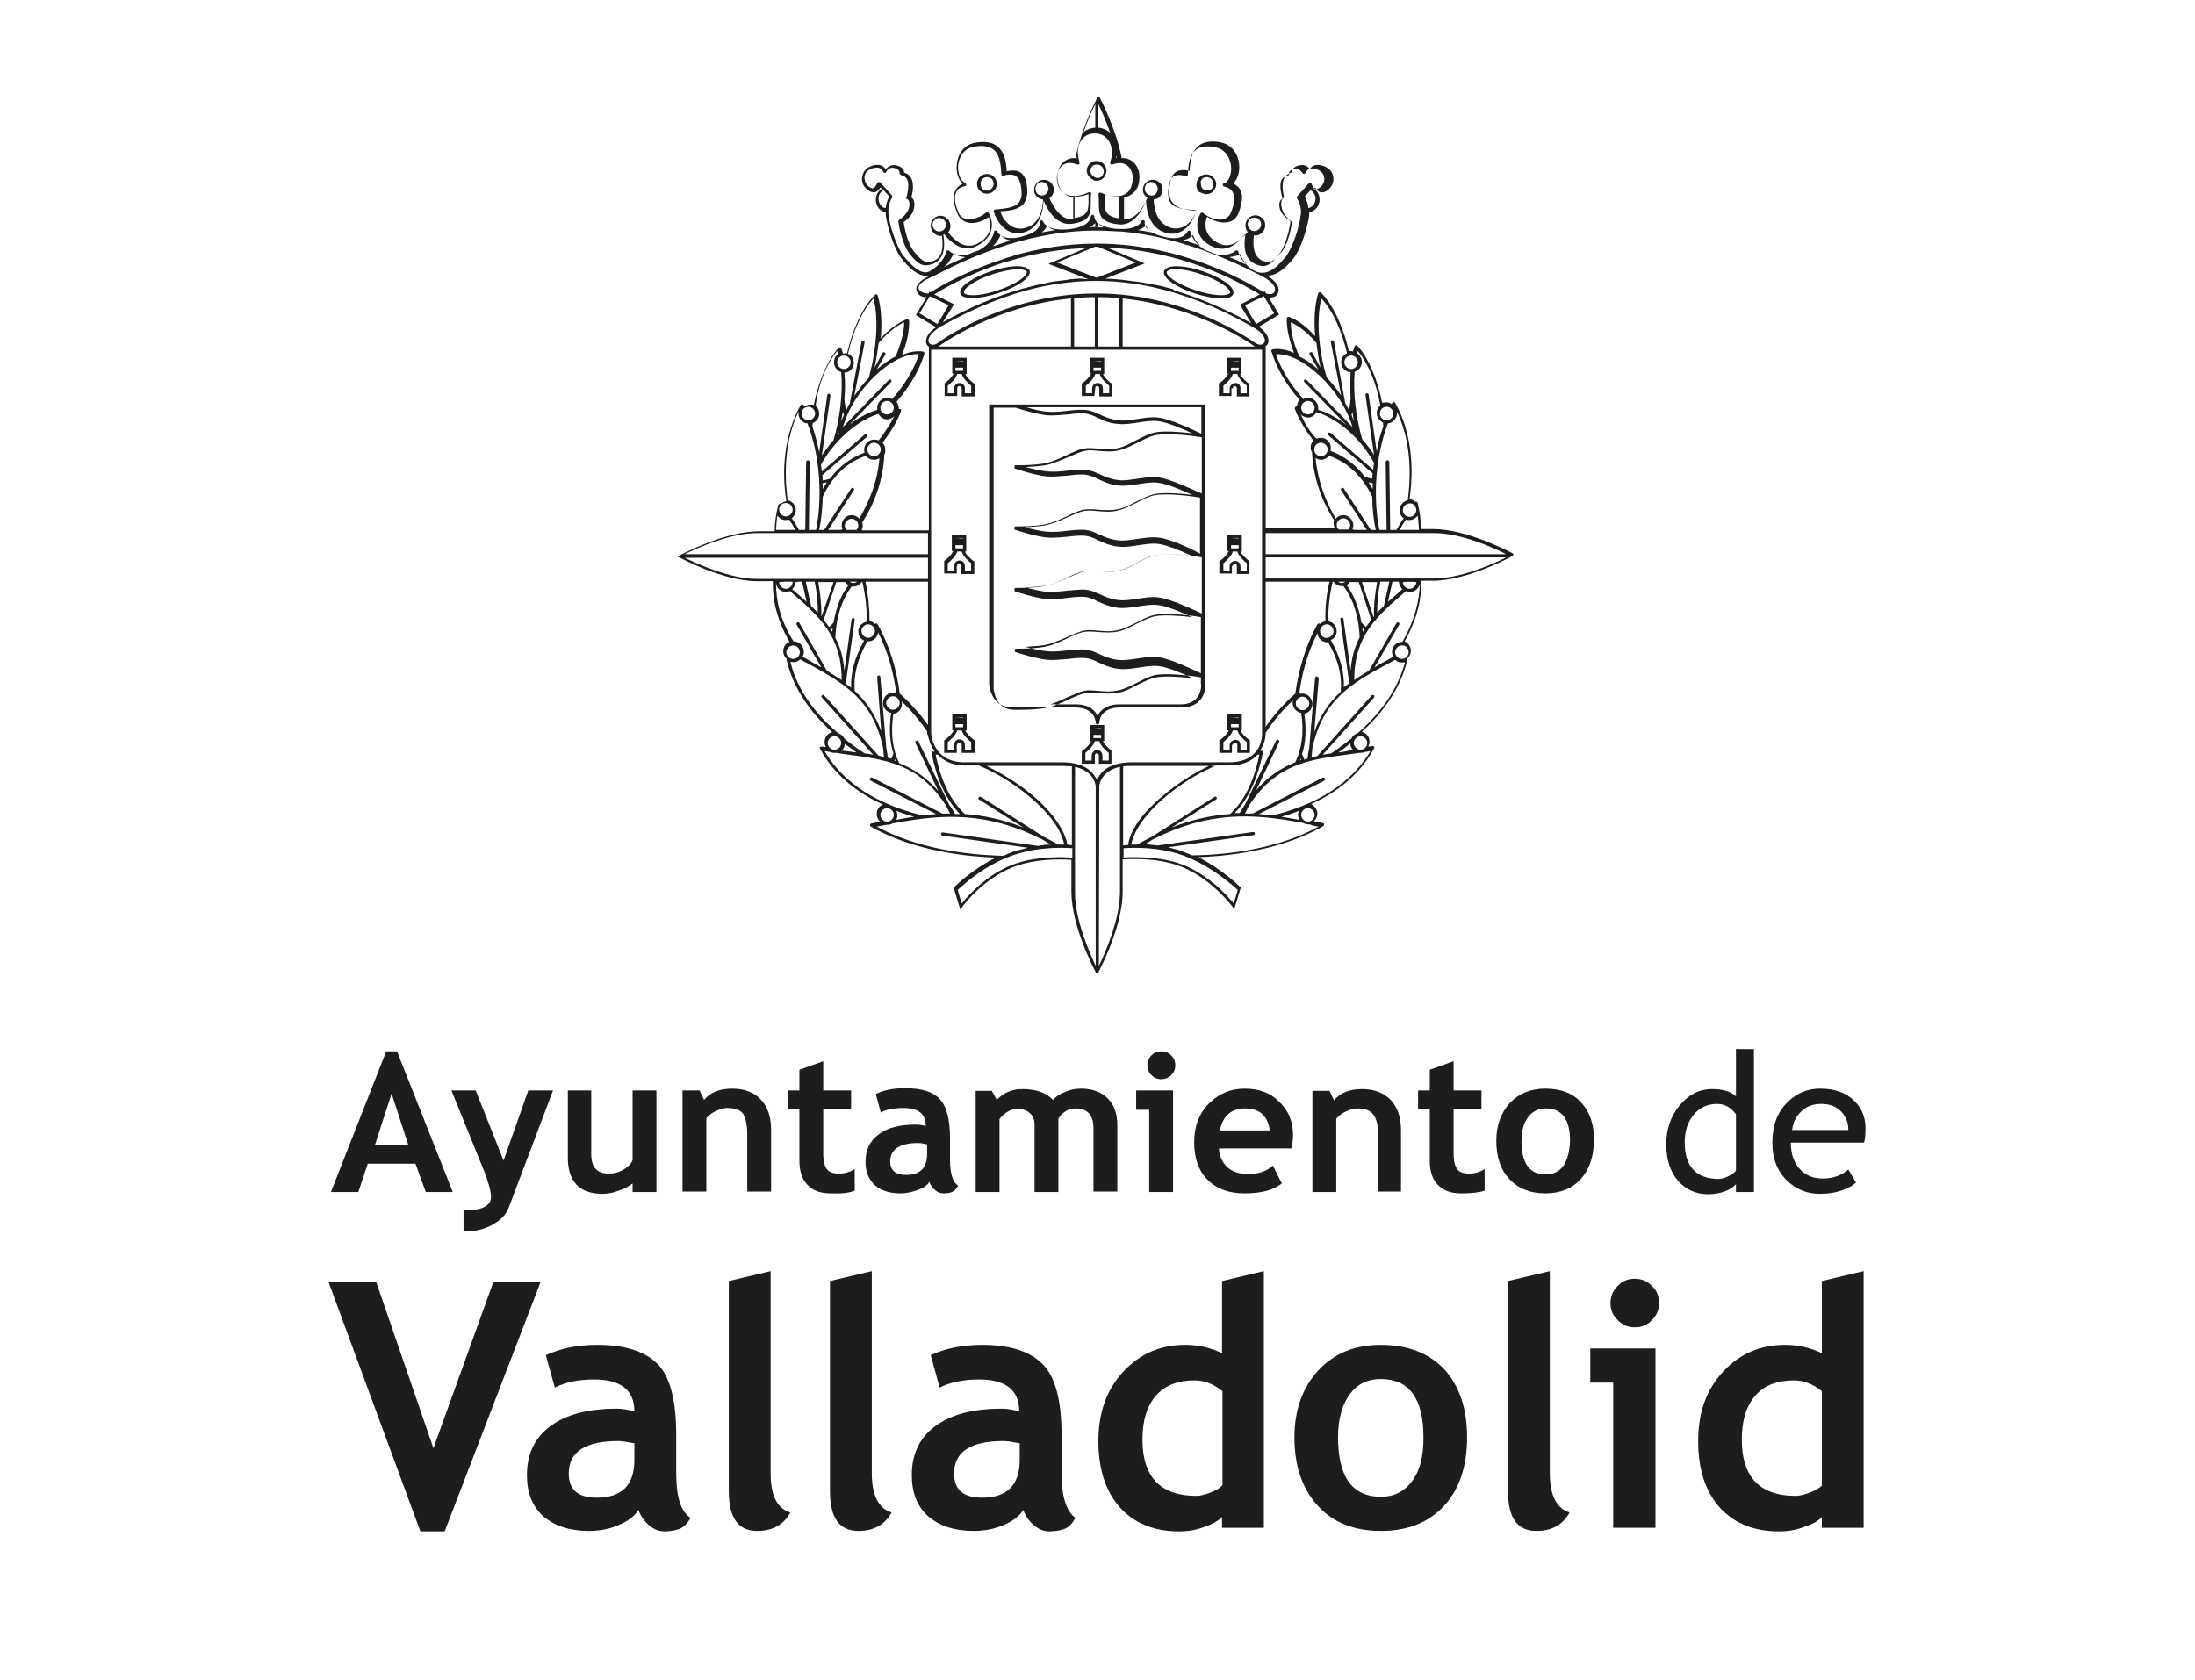 <svg xmlns="http://www.w3.org/2000/svg" xmlns:xlink="http://www.w3.org/1999/xlink" id="Capa_1" x="0px" y="0px" viewBox="0 0 488.2 373.7" style="enable-background:new 0 0 488.2 373.7;" xml:space="preserve"> <style type="text/css"> .st0{fill:#1D1D1B;} </style> <g> <path class="st0" d="M81.8,258.9h10.6l2.3,6.3h6l-12.4-31.3h-2.4l-12.3,31.3h6.1L81.8,258.9z M87.1,243.3l3.7,11.4h-7.4L87.1,243.3 z"></path> <path class="st0" d="M109.2,266.3c0,2-2,3-6.1,3v4.7c2.4,0,4.6-0.5,6.4-1.5c1.8-1,3-2.2,3.6-3.7l9.9-26.2h-5.5l-5.5,15.6l-6.2-15.6 h-5.4l7.1,17.5C108.6,262.9,109.2,264.9,109.2,266.3z"></path> <path class="st0" d="M134,265.6c1.1,0,2.3-0.2,3.6-0.7c1.3-0.4,2.3-1,3.1-1.6v1.9h5.3v-22.6h-5.3v15.5c-0.3,0.8-1,1.5-2,2.1 c-1,0.6-2.1,0.9-3.3,0.9c-2.6,0-3.9-1.4-3.9-4.3v-14.2h-5.2v14.6C126.2,262.8,128.8,265.6,134,265.6z"></path> <path class="st0" d="M166.2,252.1v13h5.3v-13.8c0-2.9-0.8-5.1-2.3-6.7c-1.5-1.6-3.7-2.4-6.3-2.4c-2.8,0-4.9,0.8-6.3,2.5l-1-2.1 h-3.8v22.5h5.3v-16.3c0.5-0.6,1.2-1.2,2.1-1.6c0.9-0.4,1.7-0.7,2.5-0.7c1.7,0,2.9,0.4,3.6,1.3C165.8,248.8,166.2,250.2,166.2,252.1 z"></path> <path class="st0" d="M190.1,264.9v-4.8c-1.1,0.7-2.3,1-3.5,1c-1.3,0-2.2-0.3-2.7-1c-0.5-0.7-0.8-1.8-0.8-3.4v-9.9h6.2v-4.2h-6.2 v-6.5l-5.3,1.9v4.6h-2.6v4.2h2.6v11.4c0,2.4,0.6,4.2,1.8,5.4c1.2,1.3,2.9,1.9,5.2,1.9C187.1,265.6,188.9,265.4,190.1,264.9z"></path> <path class="st0" d="M206.7,262.9c0.2,0.7,0.6,1.3,1.2,1.8c0.6,0.6,1.3,0.8,2,0.8c0.7,0,1.3-0.1,1.8-0.3c0.5-0.2,1-0.6,1.4-1.4 c-1.2-0.8-1.8-2.7-1.8-5.7v-4.8c0-4.4-0.8-7.3-2.4-8.9c-1.6-1.6-4.1-2.3-7.6-2.3c-2.5,0-4.7,0.4-6.5,1.3l1.1,4.1c1.3-0.7,3-1,5-1 c3.4,0,5,1.3,5,4c-0.8-0.2-1.6-0.3-2.2-0.3c-3.6,0-6.4,0.7-8.3,2.2c-2,1.5-2.9,3.5-2.9,6.1c0,2.2,0.7,3.9,2.1,5.2 c1.4,1.2,3.3,1.8,5.7,1.8c1.3,0,2.5-0.3,3.7-0.7C205.4,264.3,206.3,263.7,206.7,262.9z M198,258.4c0-2.7,2.1-4.1,6.2-4.1 c0.5,0,1.1,0.1,2,0.3v2.1c0,3.2-1.6,4.7-4.7,4.7C199.2,261.4,198,260.4,198,258.4z"></path> <path class="st0" d="M248.5,265.2v-14.9c0-2.5-0.7-4.5-2.1-5.9c-1.4-1.4-3.3-2.2-5.9-2.2c-1.2,0-2.4,0.2-3.5,0.7 c-1.2,0.4-2.1,1-2.8,1.8c-1.5-1.6-3.8-2.4-6.8-2.4c-2.3,0-4.2,0.8-5.7,2.4l-1.1-2h-3.6v22.5h5.3v-16.2c0.4-0.6,0.9-1.1,1.7-1.6 c0.8-0.5,1.5-0.7,2.2-0.7c1.2,0,2.2,0.3,2.9,1c0.7,0.6,1,1.5,1,2.6v14.9h5.3v-16.3c0.3-0.6,0.8-1.1,1.5-1.6 c0.7-0.5,1.5-0.7,2.3-0.7c2.7,0,4,1.5,4,4.4v14.1H248.5z"></path> <path class="st0" d="M260.5,234.8c-0.6-0.6-1.3-0.9-2.2-0.9c-0.8,0-1.6,0.3-2.2,0.9c-0.6,0.6-0.9,1.3-0.9,2.2 c0,0.8,0.3,1.6,0.9,2.2c0.6,0.6,1.3,0.9,2.2,0.9c0.8,0,1.6-0.3,2.2-0.9c0.6-0.6,0.9-1.3,0.9-2.2 C261.4,236.1,261.1,235.4,260.5,234.8z"></path> <polygon class="st0" points="260.9,265.2 260.9,242.6 252.7,242.6 252.7,246.9 255.6,246.9 255.6,265.2 "></polygon> <path class="st0" d="M276.8,242.2c-3.1,0-5.7,1.1-7.9,3.3c-2.2,2.2-3.3,5.1-3.3,8.6c0,3.6,1,6.4,3,8.4c2,2,4.7,3,8.2,3 c3.7,0,6.4-0.7,8.3-2.2l-2-4c-1.2,1.2-3.1,1.9-5.5,1.9c-1.9,0-3.5-0.5-4.6-1.5c-1.1-1-1.8-2.4-1.9-4.2h16.1 c0.3-1.3,0.4-2.3,0.4-2.9c0-3-1-5.5-3-7.4C282.7,243.2,280.1,242.2,276.8,242.2z M271.3,251.5c0.7-3.3,2.6-4.9,5.6-4.9 c3.3,0,5.1,1.7,5.5,4.9H271.3z"></path> <path class="st0" d="M311.6,265.2v-13.8c0-2.9-0.8-5.1-2.3-6.7c-1.6-1.6-3.7-2.4-6.3-2.4c-2.8,0-4.9,0.8-6.3,2.5l-1-2.1h-3.8v22.5 h5.3v-16.3c0.5-0.6,1.2-1.2,2.1-1.6c0.9-0.4,1.7-0.7,2.5-0.7c1.7,0,2.9,0.4,3.6,1.3c0.7,0.9,1.1,2.3,1.1,4.2v13H311.6z"></path> <path class="st0" d="M324.1,260.1c-0.5-0.7-0.8-1.8-0.8-3.4v-9.9h6.2v-4.2h-6.2v-6.5l-5.3,1.9v4.6h-2.6v4.2h2.6v11.4 c0,2.4,0.6,4.2,1.8,5.4c1.2,1.3,2.9,1.9,5.2,1.9c2.3,0,4-0.2,5.2-0.6v-4.8c-1.1,0.7-2.3,1-3.5,1 C325.5,261.1,324.6,260.8,324.1,260.1z"></path> <path class="st0" d="M351.7,245.3c-1.9-2.1-4.6-3.1-8-3.1c-3.3,0-5.9,1.1-7.9,3.2c-2,2.2-3,5-3,8.4c0,3.5,0.9,6.4,2.9,8.5 c1.9,2.1,4.6,3.2,8,3.2c3.4,0,6-1.1,7.9-3.2c1.9-2.1,2.9-5,2.9-8.6C354.6,250.2,353.6,247.4,351.7,245.3z M347.7,259.4 c-1,1.3-2.3,1.9-3.9,1.9c-3.6,0-5.4-2.5-5.4-7.4c0-2.3,0.5-4.1,1.5-5.4c1-1.3,2.3-1.9,3.9-1.9c3.6,0,5.4,2.4,5.4,7.3 C349.1,256.2,348.6,258.1,347.7,259.4z"></path> <path class="st0" d="M386.1,263.5v1.7h4v-31.8h-4v10.5c-1.2-1.1-3-1.6-5.3-1.6c-2.8,0-5.2,1.2-7.2,3.6c-2,2.4-3,5.3-3,8.7 c0,3.4,0.9,6.1,2.6,8.1c1.8,2,4,3,6.9,3C382.7,265.6,384.7,264.9,386.1,263.5z M374.7,254.1c0-2.5,0.7-4.5,2-6.1 c1.3-1.6,3.1-2.4,5.2-2.4c1.7,0,3.1,0.8,4.2,2.3v12.5c-0.2,0.4-0.8,0.9-1.7,1.3c-0.9,0.4-1.6,0.6-2.3,0.6 C377.2,262.2,374.7,259.5,374.7,254.1z"></path> <path class="st0" d="M412.4,244.9c-1.8-1.8-4.3-2.7-7.6-2.7c-2.8,0-5.2,1-7.2,3c-2.3,2.2-3.4,5.2-3.4,9c0,3.6,1.1,6.4,3.3,8.5 c2,1.9,4.4,2.9,7.2,2.9c2,0,3.8-0.3,5.3-0.9c1.3-0.5,2.2-1,2.8-1.6l-1.7-2.9c-1.5,1.3-3.4,2-5.7,2c-2,0-3.6-0.6-4.9-1.9 c-1.4-1.4-2.2-3.4-2.2-6.1h16.3c0.2-0.7,0.3-1.6,0.3-2.4C415.1,249,414.2,246.6,412.4,244.9z M398.6,251.4c0.2-1.6,0.8-3,2-4.1 c1.2-1.2,2.7-1.7,4.5-1.7c1.9,0,3.4,0.6,4.5,1.8c1,1.1,1.5,2.4,1.5,4H398.6z"></path> <polygon class="st0" points="109.7,285.3 96.4,322.2 83.7,285.3 73.1,285.3 93.5,340.7 98.9,340.7 120.2,285.3 "></polygon> <path class="st0" d="M150.4,327.7v-8.5c0-7.7-1.4-13-4.2-15.8c-2.8-2.8-7.3-4.2-13.4-4.2c-4.4,0-8.2,0.8-11.4,2.3l2,7.2 c2.4-1.2,5.3-1.8,8.8-1.8c5.9,0,8.9,2.4,8.9,7.1c-1.5-0.4-2.8-0.6-3.9-0.6c-6.4,0-11.3,1.3-14.8,3.9c-3.5,2.6-5.2,6.2-5.2,10.9 c0,3.9,1.2,7,3.7,9.2c2.5,2.1,5.8,3.2,10.1,3.2c2.3,0,4.5-0.4,6.6-1.3c2.1-0.9,3.6-2,4.4-3.4c0.4,1.2,1.1,2.3,2.2,3.3 c1.1,1,2.3,1.5,3.6,1.5c1.2,0,2.3-0.2,3.2-0.5c0.9-0.3,1.8-1.1,2.6-2.5C151.4,336.3,150.4,333,150.4,327.7z M141.1,324.8 c0,5.6-2.8,8.4-8.4,8.4c-4.2,0-6.2-1.8-6.2-5.4c0-4.8,3.7-7.2,11-7.2c0.8,0,2,0.2,3.6,0.5V324.8z"></path> <path class="st0" d="M171.4,327.7v-44.9l-9.3,2.2v46.8c0,5.9,2.1,8.8,6.3,8.8c3.5,0,5.9-1.4,7.4-4.1 C172.8,335.6,171.4,332.7,171.4,327.7z"></path> <path class="st0" d="M193.9,327.7v-44.9l-9.3,2.2v46.8c0,5.9,2.1,8.8,6.3,8.8c3.5,0,5.9-1.4,7.4-4.1 C195.4,335.6,193.9,332.7,193.9,327.7z"></path> <path class="st0" d="M236.1,327.7v-8.5c0-7.7-1.4-13-4.3-15.8c-2.8-2.8-7.3-4.2-13.4-4.2c-4.4,0-8.2,0.8-11.4,2.3l2,7.2 c2.4-1.2,5.3-1.8,8.8-1.8c5.9,0,8.9,2.4,8.9,7.1c-1.5-0.4-2.8-0.6-3.9-0.6c-6.4,0-11.3,1.3-14.8,3.9c-3.5,2.6-5.2,6.2-5.2,10.9 c0,3.9,1.2,7,3.7,9.2c2.5,2.1,5.8,3.2,10.1,3.2c2.3,0,4.5-0.4,6.6-1.3c2.1-0.9,3.6-2,4.4-3.4c0.4,1.2,1.1,2.3,2.2,3.3 c1.1,1,2.3,1.5,3.6,1.5c1.2,0,2.3-0.2,3.2-0.5c1-0.3,1.8-1.1,2.6-2.5C237.2,336.3,236.1,333,236.1,327.7z M226.8,324.8 c0,5.6-2.8,8.4-8.4,8.4c-4.2,0-6.2-1.8-6.2-5.4c0-4.8,3.7-7.2,11-7.2c0.8,0,2,0.2,3.6,0.5V324.8z"></path> <path class="st0" d="M271.9,301.1c-2.5-1.2-5.2-1.9-8.3-1.9c-5.5,0-10.1,2-13.8,6c-3.7,4-5.5,9.1-5.5,15.4c0,6.3,1.6,11.2,4.8,14.8 c3.2,3.5,7.6,5.3,13.1,5.3c2,0,3.9-0.3,5.7-1c1.8-0.6,3.1-1.4,3.9-2.2v2.4h9.3v-57.1l-9.3,2.2V301.1z M271.9,330.4 c-0.4,0.5-1.2,1.1-2.5,1.6c-1.3,0.5-2.4,0.8-3.3,0.8c-8,0-12-4.2-12-12.5c0-4.3,1-7.5,3-9.8c2-2.3,4.9-3.4,8.6-3.4 c2.2,0,4.2,0.8,6.2,2.4V330.4z"></path> <path class="st0" d="M307.1,299.2c-5.8,0-10.4,1.9-13.9,5.7c-3.5,3.8-5.3,8.8-5.3,14.9c0,6.3,1.7,11.3,5.1,15.1 c3.4,3.8,8.1,5.7,14.2,5.7c5.9,0,10.6-1.9,14-5.6c3.4-3.7,5.1-8.8,5.1-15.2c0-6.4-1.7-11.4-5-15.1 C317.9,301.1,313.2,299.2,307.1,299.2z M314,329.6c-1.7,2.3-4,3.4-6.9,3.4c-6.3,0-9.5-4.4-9.5-13.2c0-4.1,0.9-7.3,2.6-9.6 c1.7-2.3,4-3.4,6.9-3.4c6.3,0,9.5,4.3,9.5,13C316.6,324.1,315.8,327.3,314,329.6z"></path> <path class="st0" d="M344.7,327.7v-44.9l-9.3,2.2v46.8c0,5.9,2.1,8.8,6.3,8.8c3.5,0,5.9-1.4,7.4-4.1 C346.2,335.6,344.7,332.7,344.7,327.7z"></path> <polygon class="st0" points="353.7,307.6 358.8,307.6 358.8,339.9 368.2,339.9 368.2,300 353.7,300 "></polygon> <path class="st0" d="M363.6,284.5c-1.5,0-2.8,0.5-3.8,1.6c-1.1,1.1-1.6,2.3-1.6,3.8c0,1.5,0.5,2.8,1.6,3.8c1.1,1.1,2.3,1.6,3.8,1.6 c1.5,0,2.8-0.5,3.8-1.6c1.1-1.1,1.6-2.3,1.6-3.8c0-1.5-0.5-2.8-1.6-3.8C366.4,285,365.1,284.5,363.6,284.5z"></path> <path class="st0" d="M405.3,301.1c-2.5-1.2-5.2-1.9-8.3-1.9c-5.5,0-10.1,2-13.8,6c-3.7,4-5.5,9.1-5.5,15.4c0,6.3,1.6,11.2,4.8,14.8 c3.2,3.5,7.6,5.3,13.1,5.3c2,0,3.9-0.3,5.7-1c1.9-0.6,3.2-1.4,3.9-2.2v2.4h9.3v-57.1l-9.3,2.2V301.1z M405.3,330.4 c-0.4,0.5-1.3,1.1-2.6,1.6c-1.3,0.5-2.4,0.8-3.3,0.8c-8,0-12-4.2-12-12.5c0-4.3,1-7.5,3-9.8c2-2.3,4.9-3.4,8.6-3.4 c2.2,0,4.2,0.8,6.2,2.4V330.4z"></path> <path class="st0" d="M243.3,40.1c0.1,0,0.1,0.1,0.2,0.1l0,0h0.4l0.4,0v0c0.1,0,0.2-0.1,0.2-0.1c0.1,0,0.2-0.1,0.4-0.1 c0.1-0.1,0.3-0.2,0.4-0.3c0.1-0.1,0.2-0.1,0.2-0.2c0.1-0.1,0.2-0.3,0.3-0.5c0-0.1,0.1-0.1,0.1-0.2c0.1-0.3,0.2-0.5,0.2-0.8 c0-1.2-1-2.2-2.2-2.2c-1.2,0-2.2,1-2.2,2.2c0,0.3,0.1,0.6,0.2,0.8c0,0.1,0.1,0.2,0.2,0.3c0.1,0.1,0.2,0.3,0.3,0.4 c0.1,0.1,0.2,0.2,0.3,0.2c0.1,0.1,0.2,0.2,0.3,0.2C243.1,40,243.2,40.1,243.3,40.1z M242.5,38c0-0.4,0.2-0.8,0.4-1 c0.1-0.1,0.3-0.3,0.5-0.3c0.2-0.1,0.4-0.1,0.6-0.1c0.8,0,1.5,0.7,1.5,1.5c0,0.4-0.2,0.8-0.4,1.1c-0.3,0.3-0.6,0.4-1,0.4h0 c-0.3,0-0.5-0.1-0.7-0.2C242.8,39,242.5,38.5,242.5,38z"></path> <path class="st0" d="M268.3,43.2C268.4,43.2,268.4,43.2,268.3,43.2c0.6,0,1.1-0.2,1.5-0.6c0.4-0.4,0.7-1,0.7-1.6 c0-1.2-1-2.2-2.2-2.2c-1.2,0-2.2,1-2.2,2.3v0c0,0.6,0.2,1.2,0.6,1.6C267.2,42.9,267.8,43.2,268.3,43.2z M268.4,39.4 c0.8,0,1.5,0.7,1.5,1.5c0,0.4-0.2,0.8-0.4,1.1c-0.3,0.3-0.6,0.4-1,0.4c0,0,0,0,0,0c-0.4,0-0.7-0.2-1-0.4c-0.3-0.3-0.4-0.7-0.4-1.1 C266.9,40.1,267.5,39.4,268.4,39.4z"></path> <path class="st0" d="M221.7,40.9c0-0.6-0.2-1.2-0.7-1.6c-0.4-0.4-1-0.6-1.5-0.6c-1.2,0-2.2,1-2.2,2.2c0,0.6,0.2,1.2,0.7,1.6 c0.4,0.4,1,0.6,1.5,0.6c0,0,0,0,0,0c0.6,0,1.1-0.2,1.5-0.6C221.5,42.1,221.7,41.5,221.7,40.9z M221,40.9c0,0.4-0.2,0.8-0.5,1.1 c-0.3,0.3-0.6,0.4-1,0.4c-0.4,0-0.7-0.1-1-0.4c-0.3-0.3-0.4-0.7-0.4-1.1c0-0.9,0.6-1.5,1.5-1.5c0.4,0,0.7,0.2,1,0.4 C220.8,40.1,221,40.5,221,40.9L221,40.9z"></path> <path class="st0" d="M267.4,60.3c-3.4-1.1-6.5-1.4-7.8-0.7c-0.3,0.2-0.6,0.4-0.7,0.7c-0.5,1.6,3.1,3.8,6.9,5 c2.2,0.7,4.3,1.1,5.8,1.1c0.8,0,1.5-0.1,2-0.3c0.3-0.2,0.6-0.4,0.7-0.7C274.8,63.7,271.2,61.6,267.4,60.3z M273.3,65.4 c-0.9,0.5-3.7,0.4-7.3-0.8c-4.3-1.4-6.7-3.3-6.5-4.1c0-0.1,0.1-0.2,0.3-0.3c0.3-0.2,0.9-0.3,1.7-0.3c1.4,0,3.3,0.3,5.6,1.1 c4.3,1.4,6.7,3.4,6.5,4.1C273.5,65.3,273.4,65.4,273.3,65.4z"></path> <path class="st0" d="M228.3,59.6c-1.3-0.7-4.4-0.4-7.8,0.7c-3.8,1.3-7.4,3.4-6.9,5c0.1,0.3,0.3,0.5,0.7,0.7c0.5,0.2,1.1,0.3,2,0.3 c1.6,0,3.6-0.4,5.8-1.1c3.8-1.2,7.4-3.4,6.9-5C228.9,60,228.7,59.8,228.3,59.6z M221.9,64.6c-3.5,1.2-6.3,1.3-7.2,0.8 c-0.2-0.1-0.3-0.2-0.3-0.3c-0.2-0.8,2.1-2.7,6.4-4.1h0c2.2-0.7,4.2-1.1,5.6-1.1c0.8,0,1.3,0.1,1.7,0.3c0.2,0.1,0.3,0.2,0.3,0.3 C228.5,61.3,226.2,63.2,221.9,64.6z"></path> <path class="st0" d="M225.2,157.4h13.9c4.5,0,4.6,3.2,4.6,3.4c0,0,0,0,0,0c0,0,0,0,0,0c0,0,0,0,0,0c0,0,0,0,0,0c0,0,0,0,0,0 c0,0.2,0.2,0.4,0.4,0.4c0.2,0,0.4-0.2,0.4-0.4l0,0v0c0-0.2,0.1-3.4,4.6-3.4h13.7c1.7,0,3-0.5,4-1.5c1.5-1.6,1.3-3.8,1.3-3.8V90.4 V90h-0.4h-47.3H220v0.4v61.7l0,0C220,152.1,220.2,157.4,225.2,157.4z M266.1,155.4c-0.8,0.8-1.9,1.3-3.4,1.3H249 c-3.1,0-4.4,1.5-4.9,2.6c-0.5-1.2-1.8-2.6-4.9-2.6h-5.6c1.3-0.4,2.6-1,3.9-1.6c1.4-0.6,2.7-1.2,3.6-1.4c0.9-0.2,1.9-0.1,3,0 c1.4,0.1,2.9,0.3,4.6-0.1c1.5-0.3,2.9-1.1,4.2-1.7c1.3-0.7,2.6-1.4,4-1.7c2.7-0.6,9.3,0.3,10.2,0.5v1.4 C267.2,152.1,267.3,154.1,266.1,155.4z M257.6,146.2c-1.6-0.2-3.1,0.1-4.6,0.3c-1.5,0.2-2.9,0.5-4.4,0.3c-1.6-0.2-2.9-0.7-4.1-1.3 c-1.1-0.5-2.1-0.9-3.1-1c-1.1-0.1-2.5,0.1-4,0.2c-1.5,0.2-3.1,0.3-4.4,0.2c-1.4-0.1-3.5-0.6-5-1c1.7-0.1,3.8-0.2,5.3-0.6 c1.3-0.4,2.7-1,4.1-1.6c1.4-0.6,2.7-1.2,3.7-1.4c0.9-0.2,1.9-0.1,3,0c1.3,0.1,2.9,0.3,4.5-0.1c1.5-0.3,2.9-1.1,4.2-1.7 c1.3-0.7,2.6-1.4,4.1-1.7c2.7-0.6,9.3,0.3,10.2,0.5v12.5C265.8,149.2,260.3,146.5,257.6,146.2z M257.6,132.9 c-1.6-0.2-3.1,0.1-4.5,0.3c-1.5,0.2-2.9,0.5-4.4,0.3c-1.6-0.2-2.9-0.7-4.1-1.3c-1.1-0.5-2-0.9-3.1-1c-1.1-0.1-2.5,0.1-4,0.2 c-1.5,0.2-3.1,0.3-4.4,0.3c-1.4-0.1-3.5-0.6-5-1c1.7-0.1,3.8-0.2,5.3-0.6c1.3-0.3,2.8-1,4.2-1.6c1.4-0.6,2.7-1.2,3.7-1.4 c0.9-0.2,1.9-0.1,3,0c1.3,0.1,2.9,0.3,4.5-0.1c1.5-0.3,2.9-1.1,4.2-1.8c1.3-0.7,2.6-1.4,4.1-1.7c2.7-0.6,9.3,0.3,10.2,0.5v12.5 C265.8,135.8,260.3,133.2,257.6,132.9z M257.6,119.6c-1.6-0.2-3.1,0.1-4.6,0.3c-1.5,0.2-2.9,0.5-4.4,0.3c-1.6-0.2-2.9-0.7-4.1-1.3 c-1.1-0.5-2.1-0.9-3.1-1c-1.1-0.1-2.5,0-4.1,0.2c-1.5,0.2-3.1,0.3-4.4,0.2c-1.4-0.1-3.5-0.6-5-1c1.7-0.1,3.8-0.2,5.3-0.6 c1.3-0.3,2.8-1,4.2-1.6c1.4-0.6,2.6-1.2,3.6-1.4c0.9-0.2,1.9-0.1,3,0c1.4,0.1,2.9,0.3,4.5-0.1c1.5-0.3,2.9-1.1,4.2-1.7 c1.3-0.7,2.6-1.4,4-1.7c2.7-0.6,9.3,0.3,10.2,0.5v12.5C265.8,122.5,260.3,119.8,257.6,119.6z M257.6,106.2 c-1.6-0.2-3.1,0.1-4.6,0.3c-1.5,0.2-2.9,0.5-4.3,0.3c-1.6-0.2-2.9-0.7-4.1-1.3c-1.1-0.5-2.1-0.9-3.1-1c-1.1-0.1-2.5,0.1-4,0.2 c-1.5,0.2-3.1,0.3-4.4,0.2c-1.4-0.1-3.5-0.6-5-1c1.7-0.1,3.8-0.2,5.3-0.6c1.3-0.4,2.8-1,4.2-1.6c1.4-0.6,2.7-1.2,3.7-1.4 c0.9-0.2,1.9-0.1,3,0c1.3,0.1,2.9,0.3,4.5-0.1c1.5-0.3,2.9-1.1,4.2-1.7c1.4-0.7,2.6-1.4,4.1-1.7c2.7-0.6,9.3,0.3,10.2,0.5l0,12.5 C265.8,109.2,260.3,106.5,257.6,106.2z M267.2,90.7v5.8c-1.4-0.7-6.9-3.3-9.6-3.6c-1.6-0.2-3.1,0.1-4.5,0.3 c-1.5,0.2-2.9,0.5-4.4,0.3c-1.6-0.2-2.9-0.7-4.1-1.3c-1.1-0.5-2.1-0.9-3.1-1c-1.1-0.1-2.5,0-4.1,0.2c-1.5,0.2-3.1,0.3-4.4,0.2 c-1.3-0.1-3.2-0.5-4.7-1H267.2z M220.7,90.7h5.3c0,0,0,0-0.1,0c1.2,0.4,4.8,1.5,7.1,1.7c1.4,0.1,2.9-0.1,4.5-0.2 c1.5-0.2,2.9-0.3,3.9-0.2c0.9,0.1,1.8,0.5,2.9,1c1.2,0.6,2.6,1.2,4.3,1.3c1.6,0.2,3.1-0.1,4.6-0.3c1.4-0.2,2.9-0.5,4.4-0.3 c1.9,0.2,5.4,1.7,7.6,2.7c-2.5-0.3-6.3-0.6-8.3-0.2c-1.5,0.3-2.9,1.1-4.3,1.8c-1.3,0.7-2.6,1.4-4,1.7c-1.5,0.3-2.9,0.2-4.3,0.1 c-1.2-0.1-2.3-0.2-3.3,0c-1.1,0.2-2.4,0.8-3.8,1.5c-1.4,0.6-2.8,1.3-4.1,1.6c-2.5,0.7-7.4,0.6-7.4,0.6l-0.1,0.7 c0.2,0.1,4.8,1.6,7.4,1.8c1.4,0.1,3-0.1,4.5-0.2c1.5-0.2,2.9-0.3,3.9-0.2c0.9,0.1,1.9,0.5,2.9,1c1.2,0.6,2.6,1.2,4.4,1.4 c1.5,0.2,3.1-0.1,4.5-0.3c1.4-0.2,2.9-0.5,4.4-0.3c1.9,0.2,5.4,1.7,7.6,2.7c-2.5-0.3-6.3-0.6-8.3-0.2c-1.5,0.3-2.9,1.1-4.2,1.7 c-1.3,0.7-2.6,1.4-4.1,1.7c-1.5,0.3-3,0.2-4.3,0.1c-1.2-0.1-2.2-0.2-3.3,0c-1.1,0.2-2.4,0.8-3.8,1.5c-1.4,0.6-2.8,1.3-4.1,1.6 c-2.5,0.7-7.4,0.6-7.4,0.6l-0.1,0.7c0.2,0.1,4.8,1.6,7.4,1.8c1.4,0.1,3-0.1,4.5-0.2c1.5-0.2,2.9-0.3,3.9-0.2c0.9,0.1,1.9,0.5,2.9,1 c1.2,0.6,2.6,1.2,4.4,1.4c1.6,0.2,3.1-0.1,4.5-0.3c1.4-0.2,2.9-0.5,4.4-0.3c1.9,0.2,5.4,1.7,7.6,2.7c-2.5-0.3-6.3-0.6-8.3-0.2 c-1.5,0.3-2.9,1.1-4.2,1.8c-1.3,0.7-2.6,1.4-4.1,1.7c-1.5,0.3-2.9,0.2-4.3,0.1c-1.2-0.1-2.3-0.2-3.3,0c-1.1,0.2-2.4,0.8-3.8,1.5 c-1.4,0.6-2.8,1.3-4.1,1.6c-2.5,0.7-7.4,0.6-7.4,0.6l-0.1,0.7c0.2,0.1,4.8,1.6,7.4,1.8c1.4,0.1,3-0.1,4.5-0.3 c1.5-0.2,2.9-0.3,3.9-0.2c0.9,0.1,1.8,0.5,2.8,1c1.2,0.6,2.7,1.2,4.4,1.4c1.6,0.2,3.1-0.1,4.6-0.3c1.4-0.2,2.9-0.5,4.4-0.3 c1.9,0.2,5.4,1.7,7.6,2.7c-2.5-0.3-6.3-0.6-8.3-0.2c-1.5,0.3-2.9,1.1-4.2,1.7c-1.3,0.7-2.6,1.4-4.1,1.7c-1.5,0.3-2.9,0.2-4.3,0.1 c-1.2-0.1-2.3-0.2-3.3,0c-1.1,0.2-2.4,0.8-3.8,1.5c-1.4,0.6-2.8,1.3-4,1.6c-2.5,0.7-7.4,0.6-7.4,0.6l-0.1,0.7 c0.2,0.1,4.8,1.6,7.4,1.8c1.4,0.1,3-0.1,4.5-0.2c1.5-0.2,2.9-0.3,3.9-0.2c0.9,0.1,1.9,0.5,2.9,1c1.2,0.6,2.7,1.2,4.4,1.4 c1.6,0.2,3.1-0.1,4.6-0.3c1.4-0.2,2.9-0.5,4.4-0.3c1.9,0.2,5.4,1.7,7.6,2.7c-2.5-0.3-6.3-0.6-8.3-0.2c-1.5,0.3-2.9,1.1-4.2,1.7 c-1.3,0.7-2.6,1.4-4.1,1.7c-1.6,0.3-3,0.2-4.3,0.1c-1.1-0.1-2.2-0.2-3.2,0c-1.1,0.3-2.4,0.8-3.8,1.5c-1.4,0.6-2.8,1.3-4.1,1.6 c-2.5,0.7-7.4,0.6-7.4,0.6h-0.3c0,0,0,0,0,0h-0.1c-4.3,0-4.5-4.4-4.6-4.6V90.7z"></path> <path class="st0" d="M274.2,165.7c0-0.1,0.1-0.5,0.5-0.5c0,0,0,0,0,0c0.4,0,0.5,0.3,0.5,0.5l0,1.8h2.8v-2.8l-0.2-0.1 c-0.4-0.3-1.6-1.3-1.9-2.1h0.3v-2.1h-0.4v0h0.4v-1.5h-3.2v1.5h0.4v0h-0.4v2.1h0.3c-0.3,0.7-1.2,1.6-1.9,2.1l-0.2,0.1v2.8h2.8V165.7 z M273.8,159.6h1.7v0.1L273.8,159.6L273.8,159.6z M273.8,161.1h1.7v0.7h-1.7V161.1z M273.5,165.7v1.1h-1.4v-1.7 c0.5-0.4,1.8-1.5,2.1-2.6h1c0.3,1.1,1.6,2.2,2.1,2.6v1.7h-1.4l0-1c0-0.1,0-0.5-0.3-0.9c-0.1-0.1-0.4-0.3-0.8-0.3 c-0.3,0-0.6,0.1-0.8,0.3C273.5,165.2,273.5,165.7,273.5,165.7z"></path> <path class="st0" d="M274.2,125.9c0-0.1,0.1-0.5,0.4-0.5c0,0,0,0,0,0c0.4,0,0.5,0.3,0.5,0.5l0,1.8h2.8l0-2.8l-0.1-0.1 c-0.6-0.5-1.6-1.4-1.9-2.1h0.3v-2.1h-0.4v0h0.4V119h-3.2v1.5h0.4v0h-0.4v2.1h0.3c-0.3,0.7-1.2,1.7-1.9,2.1l-0.2,0.1v2.8h2.8V125.9z M273.8,119.7h1.7v0.1L273.8,119.7L273.8,119.7z M273.8,121.3h1.7v0.7h-1.7V121.3z M273.5,125.9v1.1h-1.4v-1.7 c0.5-0.4,1.8-1.5,2.1-2.6h1c0.3,1.1,1.6,2.2,2.1,2.6v1.7h-1.4l0-1c0-0.5-0.3-1.2-1.2-1.2c-0.3,0-0.6,0.1-0.8,0.3 C273.5,125.3,273.5,125.8,273.5,125.9z"></path> <path class="st0" d="M212.9,165.7c0-0.1,0.1-0.5,0.5-0.5c0,0,0,0,0,0c0.4,0,0.5,0.3,0.5,0.5v1.8h2.9v-2.8l-0.2-0.1 c-0.7-0.5-1.6-1.4-1.9-2.1h0.3v-2.1h-0.4v0h0.4v-1.5h-3.2v1.5h0.4v0h-0.4v2.1h0.3c-0.3,0.7-1.2,1.6-1.9,2.1l-0.2,0.1v2.8h2.8V165.7 z M212.5,159.6h1.7v0.1L212.5,159.6L212.5,159.6z M212.5,161.1h1.7v0.7h-1.7V161.1z M212.2,165.7v1.1h-1.4v-1.7 c0.5-0.4,1.8-1.5,2.1-2.6h1c0.3,1.1,1.6,2.2,2.1,2.6v1.7h-1.4v-1.1c0-0.5-0.3-1.2-1.2-1.2c0,0,0,0,0,0c-0.3,0-0.6,0.1-0.8,0.3 C212.2,165.2,212.2,165.7,212.2,165.7z"></path> <path class="st0" d="M212.9,125.9c0,0,0-0.3,0.1-0.4c0.1-0.1,0.2-0.1,0.3-0.1c0.4,0,0.5,0.3,0.5,0.5v1.8h2.9v-2.8l-0.2-0.1 c-0.4-0.3-1.6-1.3-1.9-2.1h0.3v-2.1h-0.4v0h0.4V119h-3.2v1.5h0.4v0h-0.4v2.1h0.3c-0.3,0.7-1.2,1.7-1.9,2.1l-0.1,0.1v2.8h2.8V125.9z M212.5,119.7h1.7v0.1L212.5,119.7L212.5,119.7z M212.5,121.3h1.7v0.7h-1.7V121.3z M212.2,125.9v1.1h-1.4v-1.7 c0.5-0.4,1.8-1.5,2.1-2.6h1c0.3,1.1,1.6,2.2,2.1,2.6v1.7h-1.4v-1.1c0-0.5-0.3-1.2-1.2-1.2c-0.4,0-0.7,0.2-0.8,0.3 C212.2,125.3,212.2,125.8,212.2,125.9z"></path> <path class="st0" d="M274.2,86.4c0,0,0-0.3,0.1-0.4c0.1-0.1,0.2-0.1,0.3-0.1c0.4,0,0.5,0.3,0.5,0.5l0,1.8h2.8v-2.8l-0.2-0.1 c-0.4-0.3-1.6-1.3-1.9-2.1h0.3v-2.1h-0.4v0h0.4v-1.5h-3.2V81h0.4v0h-0.4v2.1h0.3c-0.3,0.7-1.2,1.6-1.9,2.1l-0.2,0.1v2.8h2.8V86.4z M273.8,80.3h1.7v0.1L273.8,80.3L273.8,80.3z M273.8,81.8h1.7v0.7h-1.7V81.8z M273.5,86.4v1.1h-1.4v-1.7c0.5-0.4,1.8-1.5,2.1-2.6h1 c0.3,1.1,1.6,2.2,2.1,2.6v1.7h-1.4l0-1.1c0-0.1,0-0.5-0.3-0.9c-0.1-0.1-0.4-0.3-0.8-0.3c-0.3,0-0.6,0.1-0.8,0.3 C273.5,85.9,273.5,86.4,273.5,86.4z"></path> <path class="st0" d="M212.9,86.4c0-0.2,0.1-0.5,0.5-0.5c0.4,0,0.5,0.3,0.5,0.5v1.8h2.9v-2.8l-0.2-0.1c-0.7-0.5-1.6-1.4-1.9-2.1h0.3 v-2.1h-0.4v0h0.4v-1.5h-3.2V81h0.4v0h-0.4v2.1h0.3c-0.3,0.7-1.2,1.6-1.9,2.1l-0.1,0.1v2.8h2.8V86.4z M212.5,80.3h1.7v0.1 L212.5,80.3L212.5,80.3z M212.5,81.8h1.7v0.7h-1.7V81.8z M212.2,86.4v1.1h-1.4v-1.7c0.5-0.4,1.8-1.5,2.1-2.6h1 c0.3,1.1,1.6,2.2,2.1,2.6v1.7h-1.4v-1.1c0-0.5-0.3-1.2-1.2-1.2c-0.4,0-0.7,0.2-0.8,0.3C212.2,85.9,212.2,86.4,212.2,86.4z"></path> <path class="st0" d="M247.2,167c-0.6-0.5-1.6-1.4-1.9-2.1h0.3v-2.1h-0.4v0h0.4v-1.5h-3.2v1.5h0.4v0h-0.4v2.1h0.3 c-0.3,0.7-1.2,1.6-1.9,2.1l-0.2,0.1v2.8h2.9v-1.8c0-0.1,0.1-0.5,0.4-0.5c0,0,0,0,0,0c0.4,0,0.5,0.3,0.5,0.5v1.8h2.8v-2.8L247.2,167 z M243.2,162h1.7v0.1L243.2,162L243.2,162z M243.2,163.5h1.7v0.7h-1.7V163.5z M246.6,169.2h-1.4v-1.1c0-0.5-0.3-1.2-1.2-1.2 c-0.3,0-0.6,0.1-0.8,0.3c-0.3,0.3-0.4,0.8-0.4,0.9v1.1h-1.4v-1.7c0.5-0.4,1.8-1.5,2.1-2.6h1c0.3,1.1,1.6,2.2,2.1,2.6V169.2z"></path> <path class="st0" d="M243.6,86.4c0,0,0-0.3,0.1-0.4c0,0,0.1-0.1,0.3-0.1c0.4,0,0.5,0.3,0.5,0.5v1.8h2.9v-2.8l-0.2-0.1 c-0.7-0.5-1.6-1.4-1.9-2.1h0.3v-2.1h-0.4v0h0.4v-1.5h-3.2V81h0.4v0h-0.4v2.1h0.3c-0.3,0.7-1.2,1.6-1.9,2.1l-0.2,0.1v2.8h2.8 L243.6,86.4z M243.2,80.3h1.7v0.1L243.2,80.3L243.2,80.3z M243.2,81.8h1.7v0.7h-1.7V81.8z M242.9,86.4l0,1.1h-1.4v-1.7 c0.5-0.4,1.8-1.5,2.1-2.6h1c0.3,1.1,1.6,2.2,2.1,2.6v1.7h-1.4v-1.1c0-0.5-0.3-1.2-1.2-1.2c0,0,0,0,0,0c-0.4,0-0.7,0.2-0.8,0.3 C242.9,85.9,242.9,86.4,242.9,86.4z"></path> <path class="st0" d="M150.5,123.7C150.5,123.7,150.5,123.7,150.5,123.7C150.5,123.8,150.5,123.8,150.5,123.7c0,0.1,0.1,0.1,0.1,0.1 c0,0,0,0,0,0c0,0,0,0,0.1,0c0,0,0,0,0,0c0.4,0.2,10,5.5,17.7,5.5c0.7,0,2,0,3.5,0c-0.1,3.7,0.7,8.3,3.7,13.5 c-0.8,0.3-1.4,1.1-1.4,2.1c0,0.6,0.3,1.2,0.7,1.6c1,4.8,3.8,10.6,10.2,16.4c-1,0.2-1.7,1.1-1.7,2.2c0,0.4,0.1,0.8,0.3,1.1 c-0.3,0-0.6-0.1-0.9-0.1c-0.1,0-0.3,0-0.4,0.1c-0.1,0.1-0.1,0.3,0,0.4c2.2,4.1,6.3,8.9,14,12.4c-0.8,0.3-1.4,1.1-1.4,2.1 c0,0.7,0.3,1.3,0.8,1.7c-0.7,0.1-1.3,0.3-2,0.4c-0.1,0-0.3,0.2-0.3,0.3c0,0.1,0,0.3,0.2,0.4c8.2,4.7,18.8,6.6,27.8,6.9 c-5.6,2.8-9.3,6.6-9.3,6.6l-0.1,0.2l0.1,0.2v0l0.6,2l0.8,2.6l0.4-0.6c0-0.1,5-6.9,12.5-9.3c3.9-1.3,8.4-1.4,11.8-1.2v7.1 c0,7.8,5.2,17.5,5.4,17.9l0,0c0,0.1,0.1,0.2,0.2,0.2c0,0,0.1,0,0.1,0c0.1,0,0.3-0.1,0.3-0.2c0.2-0.4,5.4-10.1,5.4-17.9 c0-1.3,0-3.8,0-7.2c3.4-0.2,7.9-0.1,11.9,1.2c7.4,2.4,12.4,9.2,12.5,9.3l0.4,0.6l0.8-2.6l0.6-2v0l0.1-0.2l-0.2-0.2 c0,0-3.8-3.8-9.3-6.6c9.1-0.3,19.6-2.2,27.8-6.9c0.1-0.1,0.2-0.2,0.2-0.4c0-0.1-0.1-0.3-0.3-0.3c-0.7-0.1-1.3-0.3-2-0.4 c0.5-0.4,0.8-1,0.8-1.7c0-0.9-0.6-1.7-1.4-2.1c7.7-3.5,11.8-8.3,14-12.4c0.1-0.1,0.1-0.3,0-0.4c-0.1-0.1-0.2-0.2-0.4-0.1 c-0.3,0-0.6,0.1-0.9,0.1c0.2-0.3,0.3-0.7,0.3-1.1c0-1.1-0.7-1.9-1.7-2.2c6.4-5.8,9.2-11.7,10.2-16.4c0.4-0.4,0.7-1,0.7-1.6 c0-0.9-0.6-1.8-1.4-2.1c3-5.3,3.8-9.9,3.7-13.5c1.1,0,2,0,2.6,0c7.7,0,17.3-5.3,17.7-5.5c0.1-0.1,0.2-0.2,0.2-0.4 c0-0.1-0.1-0.2-0.2-0.2l0,0c-0.4-0.2-10-5.4-17.7-5.4h-2.6c-0.1-1.9-0.3-3.9-0.8-5.8c0-0.1-0.1-0.2-0.3-0.3c-0.1,0-0.2,0-0.3,0 c-0.3-0.3-0.7-0.5-1.2-0.6c1-6.9,0.5-14.8-3.2-21.4c-0.1-0.1-0.2-0.2-0.3-0.2c-0.1,0-0.3,0.1-0.3,0.2c-0.1,0.1-0.1,0.2-0.2,0.3 c-0.4-0.3-0.8-0.4-1.3-0.4c-0.3,0-0.5,0.1-0.8,0.1c-1-5-2.9-9.8-5.5-12.7c-0.1-0.1-0.2-0.1-0.3-0.1c-0.1,0-0.2,0.1-0.3,0.2 c-0.1,0.4-0.3,0.8-0.4,1.2c-0.2-0.1-0.4-0.1-0.6-0.1c-0.1,0-0.2,0-0.3,0c-1.2-5.2-3.4-10.2-6.2-13c-0.1-0.1-0.2-0.1-0.3-0.1 c-0.1,0-0.2,0.1-0.3,0.2c-0.8,2.6-1,6-0.7,9.6c-1.8-2-3.8-3.6-5.8-4.3c-0.1,0-0.2,0-0.3,0c-0.1,0.1-0.2,0.2-0.2,0.3 c-0.1,2.3,0.6,5,1.6,7.7c-1.6-0.7-3.2-1-4.7-0.8c-0.1,0-0.2,0.1-0.3,0.2c-0.1,0.1-0.1,0.2,0,0.3c1.1,3.7,3.4,7.6,6.2,10.7 c-0.3,0.4-0.5,0.9-0.5,1.4c0,0,0,0.1,0,0.1c-0.1,0-0.2,0-0.3,0.1c-0.1,0-0.2,0.1-0.2,0.2c0,0.1-0.1,0.2,0,0.3 c0.9,2.4,2.4,4.8,4.1,7c-0.4,0.4-0.6,1-0.6,1.6c0,0.4,0.1,0.7,0.3,1c0.3,5.9,2.3,11.1,4.9,15.1c-0.1,0.2-0.1,0.5-0.1,0.8 c0,0.3,0.1,0.6,0.2,0.8c0,0.1,0,0.1,0,0.2h-15.3V77.5v-0.4h-0.1c0.3-0.2,0.6-0.5,0.7-0.9c0.1-0.4,0.2-1.9-2.1-3.5l4.5-2.7l-2.3-3.8 c0.1,0,0.2,0,0.3,0c0.4,0,0.7-0.1,1-0.2c0.6-0.3,0.9-0.9,0.9-1.5c0-1.1-1-2.2-2.6-3.2c2.3,0.1,4.3-1.9,5.8-3.7 c1.8-2.2,3.3-7.3,3.6-9.8c0-0.2,0-0.4,0-0.6c1.3-0.2,2.3-1.4,2.3-2.8c0-0.8-0.3-1.6-0.9-2.1c-0.1-0.1-0.3-0.2-0.4-0.3l0.3-0.3 c0.3,0.5,0.8,1.1,1.5,1.1c0.6,0,1.4-0.4,1.9-1.1c0.6-0.7,0.8-1.6,0.6-2.5c0,0,0,0,0,0c-0.4-2.1-2.7-2.6-3.8-2.5 c-0.7,0.1-1.1,0.5-1.4,0.9c-0.4-0.6-1.2-1.1-2.4-0.8c-1.3,0.3-1.6,1.1-1.7,1.6c-0.4,0.1-1.2,0.5-1.6,1.3c-0.6,1.3-0.2,3.4,0,4.2 c-0.4,0.3-0.9,1-0.5,2.4c0.3,1.6,1.8,2.7,2.3,3.1c-0.2,1-0.8,4.8-2.4,6.7c-1.9,2.3-2.6,2.5-4.2,1.9c-2.1-0.9-2.2-3.6-1.9-5.7 c0.1,0,0.2,0.1,0.3,0.1c0,0,0,0,0,0c1.2,0,2.2-1,2.2-2.3c0-0.6-0.2-1.2-0.7-1.6c-0.4-0.4-1-0.6-1.5-0.6c-1.2,0-2.2,1-2.2,2.3 c0,0.5,0.2,1,0.5,1.4c-1.4,1.7-3.6,3.8-6.3,2.6c-1.5-0.7-2.5-1.7-2.9-3c-0.3-1-0.2-2.1,0.2-3c1.2,0.9,3.1,1.6,4.7,1.2 c1.1-0.2,1.9-1,2.3-2.1c0.8-2.1,1-3.8,0.4-5c-0.3-0.6-0.9-1.1-1.6-1.5c0.9-0.8,1.5-2.5,1.3-4.3c-0.2-2.1-1.5-4.4-4.4-4.9 c-2.1-0.3-3.6,0-4.7,0.9c-1.2,1-1.8,2.7-1.9,5.5c-1.3-0.3-2.4-0.2-3.1,0.3c-0.9,0.6-1.3,1.9-1.4,4c-0.1,1.3,0.2,2.3,0.9,3 c0.9,1,2.4,1.4,5.1,1.6c-0.5,1.5-1.5,2.8-2.6,3.4c-0.9,0.5-2,0.7-3,0.4c-3.1-0.9-3.8-4-3.9-6.3c0.5-0.1,1-0.2,1.3-0.6 c0.4-0.4,0.7-1,0.7-1.6c0-0.6-0.2-1.2-0.7-1.6c-0.4-0.4-1-0.6-1.5-0.6c-1.2,0-2.2,1-2.2,2.2c0,0.8,0.4,1.4,1,1.8 c-0.9,2.2-2.6,4.9-5.2,4.8v-4.9c0.5-0.1,1-0.2,1.4-0.5c1.2-0.7,1.9-1.8,2-3.4c0.2-1.7-0.4-3.2-1.5-4.1c-0.7-0.5-1.5-0.8-2.4-0.7 c-1.3-6.6-4.7-13.1-4.9-13.5c-0.1-0.1-0.2-0.2-0.3-0.2c0,0,0,0,0,0c0,0,0,0,0,0c0,0,0,0,0,0c-0.1,0-0.2,0.1-0.2,0.2 c-0.2,0.3-3.6,6.9-4.9,13.5c-1-0.1-1.8,0.2-2.5,0.7c-1.1,0.9-1.7,2.4-1.5,4.1c0.2,1.6,0.9,2.8,2,3.4c0.5,0.3,1,0.4,1.5,0.5 c0,1.4,0,3.1,0,4.9c-2.7,0.2-4.3-2.6-5.3-4.7c0.6-0.4,1-1.1,1-1.9v0c0-1.2-1-2.2-2.2-2.2c0,0,0,0,0,0c-0.6,0-1.1,0.2-1.5,0.6 c-0.4,0.4-0.7,1-0.7,1.6c0,0.6,0.2,1.2,0.7,1.6c0.4,0.4,0.8,0.5,1.3,0.6c-0.1,2.3-0.8,5.4-3.9,6.3c-1,0.3-2.1,0.2-3-0.3 c-1.2-0.7-2.2-1.9-2.6-3.4c2.7-0.1,4.2-0.6,5.1-1.6c0.6-0.7,0.9-1.7,0.9-3c-0.1-2.1-0.6-3.4-1.5-4c-0.7-0.5-1.7-0.6-3.1-0.3 c-0.1-2.8-0.8-4.5-2-5.5c-1.1-0.9-2.6-1.2-4.7-0.9c-3,0.4-4.2,2.8-4.4,4.9c-0.2,1.8,0.4,3.4,1.3,4.3c-0.7,0.3-1.3,0.8-1.6,1.5 c-0.6,1.2-0.5,2.9,0.4,5c0.4,1.1,1.2,1.8,2.3,2.1c1.6,0.4,3.5-0.3,4.7-1.2c0.4,0.9,0.5,2,0.2,3c-0.4,1.3-1.4,2.3-2.9,3 c-2.7,1.2-4.9-0.8-6.3-2.6c0.3-0.4,0.5-0.9,0.5-1.4c0-1.2-1-2.3-2.2-2.3c-0.6,0-1.1,0.2-1.5,0.6c-0.4,0.4-0.7,1-0.7,1.6 c0,1.2,1,2.3,2.2,2.3c0,0,0,0,0,0c0.1,0,0.2,0,0.3-0.1c0.3,2.1,0.3,4.8-1.8,5.6c-1.6,0.6-2.3,0.5-4.3-1.9c-1.6-1.9-2.3-5.7-2.4-6.7 c0.6-0.4,2-1.5,2.3-3.1c0.3-1.5-0.2-2.1-0.6-2.4c0.2-0.7,0.7-2.8,0-4.2c-0.4-0.8-1.2-1.2-1.6-1.3c0-0.6-0.4-1.3-1.7-1.6 c-1.1-0.3-1.9,0.3-2.4,0.8c-0.3-0.4-0.8-0.8-1.4-0.9c-1.1-0.2-3.4,0.4-3.8,2.5c-0.2,0.9,0,1.8,0.6,2.5c0.5,0.6,1.3,1.1,1.9,1.1 c0.7,0,1.2-0.6,1.5-1.1l0.3,0.3c-0.1,0.1-0.3,0.2-0.4,0.3c-0.6,0.6-0.9,1.3-0.9,2.1c0,0.8,0.3,1.6,0.8,2.1c0.4,0.4,0.9,0.6,1.4,0.7 c0,0.2,0,0.4,0,0.6c0.3,2.4,1.8,7.6,3.6,9.8c1.5,1.9,3.4,3.8,5.7,3.8c0.1,0,0.2,0,0.4,0c-0.2,0.1-0.4,0.2-0.6,0.3 c-1.9,1-2.3,2-2.3,2.5c0,0.6,0.3,1.2,0.9,1.6c0.4,0.2,0.9,0.4,1.4,0.3l-2.4,4l4.5,2.7c-2.4,1.6-2.3,3.1-2.2,3.5 c0.1,0.4,0.3,0.7,0.7,0.9h-0.1v0.4v40.4h-14.9c0-0.1,0-0.1,0-0.2c0.1-0.3,0.2-0.5,0.2-0.8c0-0.3-0.1-0.5-0.1-0.8 c2.6-4,4.6-9.1,4.9-15.1c0.2-0.3,0.2-0.6,0.2-1c0-0.6-0.2-1.2-0.6-1.6c1.7-2.2,3.2-4.6,4.1-7c0-0.1,0-0.2,0-0.3 c0-0.1-0.1-0.2-0.2-0.2c-0.1,0-0.2,0-0.3-0.1c0,0,0-0.1,0-0.1c0-0.5-0.2-1-0.5-1.4c2.8-3.2,5.1-7,6.2-10.7c0-0.1,0-0.2,0-0.3 c-0.1-0.1-0.2-0.1-0.3-0.2c-1.5-0.2-3.1,0.1-4.7,0.8c1.1-2.7,1.7-5.4,1.6-7.7c0-0.1-0.1-0.2-0.2-0.3c-0.1-0.1-0.2-0.1-0.3,0 c-2,0.8-4,2.3-5.8,4.3c0.3-3.6,0.1-7-0.7-9.6c0-0.1-0.1-0.2-0.3-0.2c-0.1,0-0.3,0-0.3,0.1c-2.8,2.8-5,7.8-6.2,13 c-0.1,0-0.2,0-0.3,0c-0.2,0-0.4,0-0.6,0.1c-0.1-0.4-0.2-0.8-0.4-1.2c0-0.1-0.1-0.2-0.3-0.2c-0.1,0-0.3,0-0.3,0.1 c-2.6,2.9-4.5,7.7-5.5,12.7c-0.2-0.1-0.5-0.1-0.8-0.1c-0.5,0-0.9,0.2-1.3,0.4c-0.1-0.1-0.1-0.2-0.2-0.3c-0.1-0.1-0.2-0.2-0.3-0.2 c-0.1,0-0.2,0.1-0.3,0.2c-3.7,6.6-4.3,14.5-3.2,21.4c-0.5,0.1-0.9,0.3-1.2,0.6c-0.1,0-0.2-0.1-0.3,0c-0.1,0-0.2,0.1-0.3,0.3 c-0.5,1.9-0.8,3.9-0.8,5.8h-3.5c-7.7,0-17.3,5.2-17.7,5.4c0,0,0,0,0,0c0,0,0,0,0,0c0,0,0,0,0,0c0,0,0,0,0,0c0,0,0,0,0,0.1 c0,0,0,0,0,0c0,0,0,0,0,0C150.5,123.6,150.5,123.6,150.5,123.7C150.5,123.7,150.5,123.7,150.5,123.7 C150.5,123.7,150.5,123.7,150.5,123.7z M176.3,129.4C176.3,129.5,176.3,129.5,176.3,129.4c0,0.9-0.7,1.6-1.5,1.6 c-0.8,0-1.5-0.7-1.5-1.5c0,0,0,0,0,0C174.2,129.4,175.2,129.4,176.3,129.4z M249.7,66.4c16.8,1.7,29,10.4,29.1,10.5 c0.1,0.1,0.3,0.2,0.4,0.2h-29.5V66.4z M248.9,77.1h-4.6v-11c1.6,0,3.1,0.1,4.6,0.2V77.1z M243.5,77.1h-4.6c0-3.6,0-7.2,0-10.8 c1.5-0.1,3-0.2,4.6-0.2L243.5,77.1z M238.2,77.1h-29.6c0.1-0.1,0.3-0.1,0.4-0.2c0.1-0.1,12.3-8.9,29.2-10.5 C238.2,69.9,238.2,73.6,238.2,77.1z M280.7,77.8l0,85.2c0,0,0.2,2.6-1.6,4.5c-1.3,1.4-3.2,2.1-5.8,2.1h-21.6c-5.2,0-7.1,2.3-7.7,4 c-0.7-1.6-2.5-4-7.7-4h-21.8c-7,0-7.4-6.3-7.4-6.5V77.8H280.7z M281.5,163v-33.6c4.7,0,9.6,0,14.2,0c-0.7,2.9-1,5.9-0.9,8.8 c-0.4,0.1-0.8,0.3-1.2,0.6c-0.1-0.1-0.2-0.1-0.3-0.1c-0.1,0-0.2,0.1-0.3,0.2c-2.7,4.9-4.2,10.3-4.9,15.4c-2.5,2.2-4.8,4.8-6.6,7.4 v0.7C281.5,162.6,281.5,162.8,281.5,163c1.6-2.4,3.6-4.9,6.1-7.2c-0.1,0.2-0.1,0.4-0.1,0.6c0,1.1,0.9,2.1,1.9,2.2 c0.7,4.5,0.1,8-1.3,11c-3.1,1.2-6,3.1-8.7,6.2l5.1-10.7c0.1-0.2,0-0.4-0.2-0.5c-0.2-0.1-0.4,0-0.5,0.2l-6.8,14 c-0.4,0.7-0.9,1.4-1.3,2.1c-0.4,0-0.7,0-1.1,0c2.9-3,5-7.2,6.3-13.5c0-0.1,0-0.2-0.1-0.3c-0.1-0.1-0.2-0.1-0.3-0.1 c-0.1,0-0.2,0-0.3,0C281.6,165.2,281.5,163.1,281.5,163z M311.9,131.1c-1.1,1-2.2,1.9-3.2,2.8l1-4.5c0.5,0,1,0,1.4,0c0,0,0,0,0,0 C311.2,130.1,311.5,130.7,311.9,131.1z M307.8,134.8c-0.5,0.5-1,1-1.5,1.5c0-2.1,0.2-4.5,0.7-6.9c0.7,0,1.4,0,2,0L307.8,134.8z M302.2,129.5l2.8,8.4c-0.4,0.5-0.8,1.1-1.2,1.6c-0.3-0.3-0.6-0.6-1-1c-0.6-3.6-1.8-6.3-3.3-8.3c0.3-0.2,0.5-0.4,0.7-0.7 C300.9,129.5,301.5,129.5,302.2,129.5z M302.9,129.5c1.2,0,2.3,0,3.4,0c-0.5,2.7-0.8,5.3-0.7,7.7c0,0,0,0-0.1,0.1L302.9,129.5z M303.4,140.1c-0.1,0.2-0.2,0.3-0.3,0.5c0-0.3-0.1-0.6-0.1-0.9C303.1,139.8,303.3,140,303.4,140.1z M300.1,152 c-0.4,0.3-0.8,0.6-1.2,0.9c0.1-3.2-0.7-6.6-2.9-10.5c0.8-0.4,1.3-1.1,1.3-2c0-1.1-0.8-2-1.9-2.2c0-2.8,0.3-5.8,1-8.8 c0.1,0,0.1,0,0.2,0c0.4,0.6,1.1,1,1.8,1c0.1,0,0.3,0,0.4,0c1.9,2.5,3.4,6.2,3.6,11.4c-1.1,2.1-1.8,4.5-2,7.4l-1.6-11.5 c0-0.2-0.2-0.3-0.4-0.3c-0.2,0-0.3,0.2-0.3,0.4L300.1,152z M292.9,150.5c-0.2,0-0.4,0.1-0.4,0.3l-1.3,15.6 c-0.2,0.8-0.3,1.5-0.4,2.4c-0.2,0.1-0.5,0.1-0.7,0.2c-0.2-0.4-0.3-0.8-0.5-1.2c0.8-2.5,1-5.5,0.5-9c1-0.2,1.8-1.1,1.8-2.2 c0-1.2-1-2.3-2.2-2.3c-0.2,0-0.3,0-0.5,0.1c0,0,0-0.1,0-0.1c0-0.1-0.1-0.2-0.2-0.2c0.5-3.7,1.6-8.5,4-13.2c0.1,1.1,1.1,2,2.2,2 c0.1,0,0.1,0,0.2,0c2.4,4.1,3.1,7.7,2.8,11c-2.5,2.3-4.5,5.1-5.9,9l1-11.8C293.2,150.6,293.1,150.5,292.9,150.5z M289.7,158 c-0.8,0-1.5-0.7-1.5-1.5c0-0.8,0.7-1.5,1.5-1.5c0.8,0,1.5,0.7,1.5,1.5C291.2,157.3,290.5,158,289.7,158z M293.6,140.4 c0-0.8,0.7-1.5,1.5-1.5c0.8,0,1.5,0.7,1.5,1.5c0,0.8-0.7,1.5-1.5,1.5C294.3,142,293.6,141.3,293.6,140.4z M298.4,129.7 c-0.3,0-0.6-0.1-0.8-0.3c0.5,0,1.1,0,1.6,0C299,129.6,298.7,129.7,298.4,129.7z M289.4,169.1c-0.1,0-0.2,0.1-0.3,0.1 c0.1-0.2,0.1-0.3,0.2-0.5C289.3,168.9,289.3,169,289.4,169.1z M270.6,177.4c-0.1-0.2-0.3-0.2-0.5-0.1l-14,8.9 c-1,0.5-2.1,1.1-3.2,1.7c-0.4,0-0.9,0-1.3,0c0.4-2.1,1.7-4.5,3.9-7c3.4-3.9,8.9-8,14.8-10.5h-0.8v-0.1h3.8c2.8,0,4.9-0.8,6.3-2.3 c0,0,0-0.1,0.1-0.1c0.2,0,0.3,0,0.4,0c-1.3,6.3-3.5,10.4-6.5,13.2c-4.2,0.3-8.4,1.2-13,3l9.8-6.2 C270.6,177.8,270.7,177.6,270.6,177.4z M249.8,170.5c0.6-0.1,1.3-0.1,2-0.1h17.1c-5.5,2.6-10.6,6.5-13.9,10.1 c-2.4,2.7-3.8,5.2-4.1,7.5c-0.4,0-0.7,0-1.1,0.1C249.8,183,249.8,176.8,249.8,170.5z M217.8,177.9l9.8,6.2c-4.6-1.8-8.8-2.7-13-3 c-3-2.8-5.2-6.9-6.5-13.2c0.2,0,0.3,0,0.5,0c1.2,1.3,3.1,2.4,6,2.4h3.1c6,2.5,11.6,6.7,15.1,10.6c2.2,2.5,3.5,4.9,3.9,7 c-0.4,0-0.8,0-1.3,0c-1.1-0.6-2.2-1.2-3.2-1.7l-14-8.9c-0.2-0.1-0.4-0.1-0.5,0.1C217.5,177.6,217.6,177.8,217.8,177.9z M233.3,180.5c-3.2-3.7-8.4-7.5-13.9-10.1h17c0.8,0,1.4,0.1,2,0.1V188c-0.3,0-0.6,0-1-0.1C237,185.7,235.6,183.1,233.3,180.5z M207.9,167.2c-0.1,0-0.2,0-0.3,0c-0.1,0-0.2,0-0.3,0.1c-0.1,0.1-0.1,0.2-0.1,0.3c1.3,6.3,3.4,10.5,6.3,13.5c-0.4,0-0.7,0-1.1,0 c-0.4-0.8-0.9-1.5-1.3-2.1l-6.8-14c-0.1-0.2-0.3-0.3-0.5-0.2c-0.2,0.1-0.3,0.3-0.2,0.5l5.1,10.7c-2.7-3.1-5.6-5-8.7-6.2 c-1.4-2.9-2-6.4-1.3-11c1.1-0.1,1.9-1.1,1.9-2.2c0-0.2,0-0.4-0.1-0.6c2.3,2.2,4.2,4.5,5.7,6.7v0.6 C206.4,163.1,206.5,165.2,207.9,167.2z M199.2,169.3c-0.1,0-0.2-0.1-0.3-0.1c0.1-0.1,0.1-0.2,0.1-0.4 C199.1,169,199.1,169.1,199.2,169.3z M196,162.7c-1.4-3.9-3.4-6.7-5.9-9c-0.3-3.3,0.5-6.9,2.8-11c0.1,0,0.1,0,0.2,0 c1.1,0,2.1-0.9,2.2-2c2.4,4.7,3.5,9.5,4,13.2c-0.1,0-0.2,0.1-0.2,0.2c0,0,0,0.1,0,0.1c-0.2,0-0.3-0.1-0.5-0.1c-1.2,0-2.2,1-2.2,2.3 c0,1.1,0.8,2,1.8,2.2c-0.5,3.6-0.3,6.5,0.5,9c-0.1,0.4-0.3,0.9-0.5,1.2c-0.2-0.1-0.5-0.1-0.7-0.2c-0.1-0.8-0.3-1.6-0.4-2.4 l-1.3-15.6c0-0.2-0.2-0.4-0.4-0.3c-0.2,0-0.3,0.2-0.3,0.4L196,162.7z M189.3,153c-0.4-0.3-0.8-0.6-1.2-0.9l2-14.2 c0-0.2-0.1-0.4-0.3-0.4c-0.2,0-0.4,0.1-0.4,0.3l-1.6,11.5c-0.2-2.9-0.9-5.3-2-7.4c0.2-5.2,1.7-8.8,3.6-11.4c0.1,0,0.3,0,0.4,0 c0.8,0,1.4-0.4,1.8-1c0.1,0,0.1,0,0.2,0c0.7,2.9,1,5.9,1,8.8c-1.1,0.2-1.9,1.1-1.9,2.2c0,0.9,0.5,1.7,1.3,2 C190,146.4,189.2,149.8,189.3,153z M193.1,138.9c0.8,0,1.5,0.7,1.5,1.5c0,0.8-0.7,1.5-1.5,1.5c-0.8,0-1.5-0.7-1.5-1.5 C191.6,139.6,192.3,138.9,193.1,138.9z M200.1,156.4c0,0.8-0.7,1.5-1.5,1.5c-0.8,0-1.5-0.7-1.5-1.5c0-0.8,0.7-1.5,1.5-1.5 C199.4,154.9,200.1,155.6,200.1,156.4z M206.4,162.3C206.4,162.3,206.4,162.3,206.4,162.3v-1c-1.8-2.5-3.9-4.9-6.3-7 c-0.6-5.1-2.2-10.6-4.9-15.4c-0.1-0.1-0.2-0.2-0.3-0.2c-0.1,0-0.2,0-0.3,0.1c-0.3-0.3-0.7-0.5-1.2-0.6c0-2.9-0.3-5.8-0.9-8.8 c4.6,0,9.3,0,13.9,0V162.3z M189.8,129.7c-0.3,0-0.6-0.1-0.8-0.3c0.5,0,1.1,0,1.6,0C190.4,129.6,190.1,129.7,189.8,129.7z M188,129.5c0.2,0.3,0.4,0.5,0.7,0.7c-1.5,2-2.7,4.7-3.3,8.3c-0.3,0.4-0.6,0.7-1,1c-0.4-0.6-0.8-1.1-1.2-1.6l2.8-8.4 C186.7,129.5,187.3,129.5,188,129.5z M185.2,139.7c0,0.3-0.1,0.6-0.1,0.9c-0.1-0.2-0.2-0.3-0.3-0.5 C185,140,185.1,139.8,185.2,139.7z M182.7,137.2C182.7,137.2,182.6,137.2,182.7,137.2c0-2.4-0.2-5-0.7-7.7c1.1,0,2.2,0,3.4,0 L182.7,137.2z M181.2,129.4c0.5,2.4,0.7,4.8,0.7,6.9c-0.5-0.5-1-1-1.5-1.5l-1.2-5.4C179.8,129.4,180.5,129.4,181.2,129.4z M178.4,129.4l1,4.5c-1-0.9-2.1-1.9-3.2-2.8c0.4-0.4,0.7-1,0.7-1.6c0,0,0,0,0,0C177.5,129.4,177.9,129.4,178.4,129.4z M172.6,129.8 c0.2,1.1,1.1,1.9,2.2,1.9c0.3,0,0.6-0.1,0.9-0.2c0,0,0.1,0.1,0.1,0.1c6.5,5.6,11.4,9.9,11.4,19.7c-1.1-0.7-2.2-1.4-3.3-2.1 l-6.1-10.6c-0.1-0.2-0.3-0.2-0.5-0.1c-0.2,0.1-0.2,0.3-0.1,0.5l5.5,9.5c-0.9-0.5-1.8-1-2.8-1.6c-0.5-0.3-0.9-0.5-1.4-0.8 c0.2-0.3,0.3-0.7,0.3-1.1c0-1.2-1-2.3-2.2-2.3c0,0-0.1,0-0.1,0C173.4,137.8,172.6,133.4,172.6,129.8z M174.9,145.1 c0-0.8,0.7-1.5,1.5-1.5c0.8,0,1.5,0.7,1.5,1.5c0,0.8-0.7,1.5-1.5,1.5C175.6,146.6,174.9,145.9,174.9,145.1z M175.8,147.2 c0.2,0.1,0.4,0.1,0.7,0.1c0.6,0,1.1-0.2,1.5-0.6c0.5,0.3,1,0.6,1.5,0.8c8.3,4.6,14.5,8,16.9,18.8l0.2,2.1c-0.4-0.1-0.8-0.2-1.2-0.3 l-12.1-13.4c-0.1-0.1-0.4-0.2-0.5,0c-0.1,0.1-0.2,0.4,0,0.5l11.4,12.7c-0.6-0.1-1.2-0.2-1.9-0.3c-1.7-1.1-3.2-2.2-4.5-3.3 c-0.3-0.6-0.8-1-1.4-1.2C179.8,157.5,176.9,151.9,175.8,147.2z M190.5,167.4c-0.8-0.1-1.6-0.2-2.3-0.3c-0.3,0-0.7-0.1-1-0.1 c0.4-0.4,0.7-0.9,0.7-1.5C188.7,166.1,189.6,166.7,190.5,167.4z M185.6,163.8c0.8,0,1.5,0.7,1.5,1.5c0,0.8-0.7,1.5-1.5,1.5 c-0.8,0-1.5-0.7-1.5-1.5C184.1,164.5,184.8,163.8,185.6,163.8z M183.4,167.1c0.4,0.1,0.8,0.1,1.2,0.2c0.3,0.1,0.6,0.2,1,0.2 c0.1,0,0.3,0,0.4,0c0.7,0.1,1.4,0.2,2,0.3c9.3,1.2,16.4,2.2,22.4,11.4l0.9,1.8c-0.6,0-1.1,0-1.7,0l-15.6-8c-0.2-0.1-0.4,0-0.5,0.2 s0,0.4,0.2,0.5l14.5,7.4c-1,0.1-2.1,0.2-3.1,0.3C192.5,178.3,186.4,172.3,183.4,167.1z M199.4,180.4c1.2,0.5,2.5,0.9,3.9,1.3 c-1.3,0.2-2.6,0.4-4,0.7c0.2-0.3,0.3-0.7,0.3-1.1C199.5,181,199.5,180.7,199.4,180.4z M195.8,181.3c0-0.8,0.7-1.5,1.5-1.5 c0.8,0,1.5,0.7,1.5,1.5c0,0.8-0.7,1.5-1.5,1.5C196.5,182.8,195.8,182.1,195.8,181.3z M195,183.9c0.7-0.1,1.4-0.3,2.1-0.4 c0.1,0,0.2,0,0.3,0c0.4,0,0.7-0.1,1.1-0.3c11.5-2.2,21.1-2.6,33.4,3.6l1.8,1.1c-0.9,0-1.8,0.1-2.8,0.3l-21.2-3 c-0.2,0-0.4,0.1-0.4,0.3c0,0.2,0.1,0.4,0.3,0.4l19,2.7c-0.8,0.2-1.5,0.4-2.3,0.6c-1.1,0.3-2.1,0.7-3.1,1.2 C214.1,190.2,203.4,188.5,195,183.9z M236,190.7c-3,0-6.6,0.3-9.7,1.3l0,0c-6.4,2-11,7.3-12.4,9l-0.9-3c1-0.9,6.3-6,13.5-8.1 c4.3-1.3,8.8-1.4,12-1.2v2.1C237.6,190.8,236.8,190.7,236,190.7z M239.1,198.7v-28.1c3.9,0.9,4.5,3.5,4.6,4.3v40 C242.3,211.9,239.1,204.6,239.1,198.7z M244.4,214.9l0.1-40.2c0.2-1,1-3.3,4.6-4.1c0,12.7,0,24.8,0,28.1 C249,204.6,245.9,211.9,244.4,214.9z M275.3,198l-0.9,3c-1.4-1.7-6-6.9-12.4-9l0,0c-3.2-1-6.7-1.3-9.7-1.3c-0.9,0-1.7,0-2.4,0.1 c0-0.7,0-1.4,0-2.1c3.2-0.2,7.7-0.1,12,1.2C268.9,192.1,274.3,197.1,275.3,198z M293.3,183.9c-8.4,4.6-19.1,6.3-28.1,6.4 c-1-0.4-2-0.8-3.1-1.2c-0.8-0.2-1.5-0.4-2.3-0.6l19-2.7c0.2,0,0.3-0.2,0.3-0.4c0-0.2-0.2-0.3-0.4-0.3l-21.2,3 c-1-0.1-1.9-0.2-2.8-0.3l1.8-1.1c12.4-6.2,21.9-5.8,33.4-3.6c0.3,0.2,0.7,0.3,1.1,0.3c0.1,0,0.2,0,0.3,0 C291.9,183.7,292.6,183.8,293.3,183.9z M289,182.4c-1.3-0.2-2.7-0.5-4-0.7c1.4-0.4,2.7-0.8,3.9-1.3c-0.1,0.3-0.2,0.6-0.2,0.9 C288.7,181.7,288.8,182,289,182.4z M292.4,181.3c0,0.8-0.7,1.5-1.5,1.5c-0.8,0-1.5-0.7-1.5-1.5c0-0.8,0.7-1.5,1.5-1.5 C291.7,179.8,292.4,180.5,292.4,181.3z M304.8,167.1c-3,5.1-9.1,11.2-21.7,14.3c-1-0.1-2.1-0.2-3.1-0.3l14.5-7.4 c0.2-0.1,0.3-0.3,0.2-0.5c-0.1-0.2-0.3-0.3-0.5-0.2l-15.6,8c-0.6,0-1.1,0-1.7,0l0.9-1.8c6.1-9.2,13.1-10.2,22.4-11.4 c0.7-0.1,1.4-0.2,2-0.3c0.1,0,0.2,0,0.4,0c0.3,0,0.7-0.1,1-0.2C304,167.2,304.4,167.2,304.8,167.1z M297.7,167.4 c0.9-0.6,1.8-1.3,2.6-2c0,0.6,0.3,1.1,0.7,1.5c-0.3,0-0.7,0.1-1,0.1C299.3,167.2,298.5,167.3,297.7,167.4z M304.1,165.3 c0,0.8-0.7,1.5-1.5,1.5c-0.8,0-1.5-0.7-1.5-1.5c0-0.8,0.7-1.5,1.5-1.5C303.4,163.8,304.1,164.5,304.1,165.3z M302,163.1 c-0.6,0.2-1.2,0.6-1.4,1.2c-1.4,1.1-2.9,2.2-4.5,3.3c-0.6,0.1-1.3,0.2-1.9,0.3l11.4-12.7c0.1-0.1,0.1-0.4,0-0.5 c-0.1-0.1-0.4-0.1-0.5,0L293,168.2c-0.4,0.1-0.8,0.2-1.3,0.3l0.2-2.1c2.4-10.8,8.6-14.3,16.9-18.8c0.5-0.3,1-0.5,1.5-0.8 c0.4,0.4,0.9,0.6,1.5,0.6c0.2,0,0.5,0,0.7-0.1C311.3,151.9,308.4,157.5,302,163.1z M313.3,145.1c0,0.8-0.7,1.5-1.5,1.5 c-0.8,0-1.5-0.7-1.5-1.5c0-0.8,0.7-1.5,1.5-1.5C312.6,143.5,313.3,144.2,313.3,145.1z M311.9,142.8 C311.8,142.8,311.8,142.8,311.9,142.8c-1.3,0-2.3,1-2.3,2.2c0,0.4,0.1,0.7,0.3,1.1c-0.5,0.3-0.9,0.5-1.4,0.8c-1,0.5-1.9,1-2.8,1.6 l5.5-9.5c0.1-0.2,0-0.4-0.1-0.5c-0.2-0.1-0.4,0-0.5,0.1l-6.1,10.6c-1.2,0.7-2.3,1.4-3.3,2.1c0-9.8,4.9-14.1,11.4-19.7 c0,0,0.1-0.1,0.1-0.1c0.3,0.1,0.6,0.2,0.9,0.2c1.1,0,2-0.8,2.2-1.9C315.7,133.4,314.8,137.8,311.9,142.8z M315,129.5 c0,0.8-0.7,1.5-1.5,1.5c-0.8,0-1.5-0.7-1.5-1.5c0,0,0,0,0,0C313,129.4,314.1,129.4,315,129.5C315,129.5,315,129.5,315,129.5z M319,128.7c-4.1,0-21.9,0-37.5,0v-4.7L335,124C332.1,125.5,324.8,128.7,319,128.7z M315.3,114.7c0.2,1.1,0.2,2.1,0.3,3.2h-4.3 c0.4-0.8,0.9-1.6,1.4-2.3c0.2,0.1,0.5,0.1,0.7,0.1C314.2,115.7,314.9,115.3,315.3,114.7z M315,113.5c0,0.8-0.7,1.5-1.5,1.5 c-0.8,0-1.5-0.7-1.5-1.5c0-0.8,0.7-1.5,1.5-1.5C314.3,111.9,315,112.6,315,113.5z M310.7,92c0-0.1,0-0.3,0-0.4 c2.9,6,3.3,13.2,2.4,19.7c-1,0.2-1.8,1.1-1.8,2.2c0,0.7,0.3,1.4,0.9,1.8c-0.6,0.8-1.1,1.7-1.6,2.6h-1.4l-0.2-15.1 c0-0.2-0.2-0.4-0.4-0.4c-0.2,0-0.4,0.2-0.4,0.4l0.2,15.1h-1.6c-1.4-6.9-1-16.2,1.9-23.7C309.8,94.1,310.7,93.1,310.7,92z M308.4,90.5c0.8,0,1.5,0.7,1.5,1.5c0,0.8-0.7,1.5-1.5,1.5c-0.8,0-1.5-0.7-1.5-1.5C306.9,91.1,307.6,90.5,308.4,90.5z M302,78.1 c2.5,3,4.2,7.5,5,12.1c-0.5,0.4-0.8,1-0.8,1.7c0,0.9,0.6,1.7,1.4,2.1c0,0.3,0,0.5,0.1,0.8c-0.7,1.8-1.2,3.7-1.5,5.7l-1.8-12.7 c0-0.2-0.2-0.3-0.4-0.3c-0.2,0-0.3,0.2-0.3,0.4l1.9,13.3c-0.8-1.2-1.6-2.4-2.6-3.4c-1.4-4.7-2.1-10.4-1.7-15.1 c0.9-0.3,1.6-1.1,1.6-2.2c0-0.7-0.4-1.4-0.9-1.8C301.9,78.6,301.9,78.3,302,78.1z M301.8,96.7c-0.1-0.1-0.2-0.2-0.3-0.3 c0,0,0,0,0,0c0,0,0,0,0.1,0c0,0,0,0,0,0c0,0,0,0,0,0c0,0,0,0,0,0C301.8,96.5,301.8,96.6,301.8,96.7z M301.1,93.7 c-0.2-0.5-0.3-0.9-0.5-1.4c0.1-0.2,0.1-0.5,0.2-0.7C300.9,92.3,301,93,301.1,93.7z M300.5,79.1c0.8,0,1.5,0.7,1.5,1.5 c0,0.8-0.7,1.5-1.5,1.5c-0.8,0-1.5-0.7-1.5-1.5C299,79.8,299.7,79.1,300.5,79.1z M293.9,66.4c2.7,2.9,4.6,7.5,5.7,12.2 c-0.8,0.4-1.3,1.1-1.3,2c0,1.2,1,2.2,2.1,2.2c-0.1,1.9-0.1,3.8,0,5.9c-0.1,0.9-0.2,1.8-0.4,2.5c-0.2-0.5-0.5-1-0.8-1.5L296.7,76 c0-0.2-0.2-0.3-0.4-0.3c-0.2,0-0.3,0.2-0.3,0.4l2.3,11.9c-0.9-1.4-2-2.7-3.2-4C293.3,78.2,292.7,71.1,293.9,66.4z M287.1,71.7 c2,0.9,4,2.6,5.7,4.6c0.2,1.8,0.5,3.7,0.9,5.5l-1.8-3.3c-0.1-0.2-0.3-0.2-0.5-0.1c-0.2,0.1-0.2,0.3-0.1,0.5l1.9,3.3 c-1.3-1.2-2.8-2.2-4.2-2.9C287.8,76.7,287.1,74,287.1,71.7z M283.8,78.8c6-0.3,14.7,8.1,17,16.2l-10.2-10.5c-0.1-0.1-0.4-0.1-0.5,0 c-0.1,0.1-0.1,0.4,0,0.5l9.3,9.5c-0.9-0.7-1.7-1.3-2.7-1.8c-1.2-0.7-2.4-1.2-3.5-1.5c0-0.1,0-0.3,0-0.4c0-1.2-1-2.3-2.2-2.3 c-0.4,0-0.8,0.1-1.1,0.3C287.2,85.8,284.9,82.2,283.8,78.8z M292.4,90.7c0,0.8-0.7,1.5-1.5,1.5c-0.8,0-1.5-0.7-1.5-1.5 c0-0.8,0.7-1.5,1.5-1.5C291.7,89.2,292.4,89.9,292.4,90.7z M289.3,92.2c0.4,0.4,1,0.7,1.6,0.7c0.8,0,1.6-0.5,1.9-1.2 c1.1,0.3,2.2,0.8,3.4,1.5c3.9,2.2,7.4,6,9.4,9.8c-0.1,0.5-0.1,1-0.2,1.5l-9.5-8.2c-0.2-0.1-0.4-0.1-0.5,0c-0.1,0.2-0.1,0.4,0,0.5 l9.9,8.5c0,0.4-0.1,0.8-0.1,1.2c-0.5-0.1-1.1-0.2-1.6-0.4c-2.3-3-5-4.8-7.7-5.8c0.1-0.2,0.1-0.4,0.1-0.7c0-1.2-1-2.2-2.2-2.2 c-0.4,0-0.7,0.1-1,0.2C291.4,96.2,290.2,94.2,289.3,92.2z M305.3,107.5c0,0.4,0,0.9,0,1.3c-0.3-0.5-0.6-1-0.9-1.5 C304.7,107.4,305,107.4,305.3,107.5z M293.8,98.5c0.8,0,1.5,0.7,1.5,1.5c0,0.8-0.7,1.5-1.5,1.5c-0.8,0-1.5-0.7-1.5-1.5 C292.3,99.1,293,98.5,293.8,98.5z M292.6,101.9c0.3,0.2,0.8,0.4,1.2,0.4c0.7,0,1.4-0.4,1.8-0.9c3.5,1.2,7.1,3.9,9.6,9.1 c0,2.6,0.3,5.2,0.8,7.4h-1.1l-6-9.2c-0.1-0.2-0.3-0.2-0.5-0.1c-0.2,0.1-0.2,0.3-0.1,0.5l5.7,8.8h-2.9c-0.1-0.1-0.2-0.1-0.3-0.2 c0.1-0.3,0.2-0.5,0.2-0.8c0-1.2-1-2.3-2.2-2.3c-0.7,0-1.3,0.3-1.7,0.8C294.9,111.7,293.1,107.1,292.6,101.9z M297.3,116.8 c0-0.8,0.7-1.5,1.5-1.5c0.8,0,1.5,0.7,1.5,1.5c0,0.4-0.2,0.8-0.4,1h-2.1C297.5,117.6,297.3,117.3,297.3,116.8z M319,118.6 c5.9,0,13.1,3.2,16,4.7h-53.5v-4.7H319z M260.4,64.2c-1.1-0.3-2.2-0.6-3.3-0.8c-0.6-0.1-1.1-0.2-1.7-0.3c-0.8-0.2-1.5-0.3-2.3-0.4 c-0.8-0.1-1.5-0.2-2.3-0.3c-0.5-0.1-1.1-0.1-1.6-0.2c-0.9-0.1-1.8-0.1-2.8-0.2c-0.2,0-0.4,0-0.6,0l8.8-3.4l-8.3-3.5 c13.4,0.5,24.4,5.2,30.2,8.3c0.3,0.1,0.5,0.3,0.7,0.4c0.2,0.1,0.4,0.2,0.6,0.3c1.1,0.6,1.9,1.1,2.4,1.4l-4.4,2.3l2.3,3.8l0.2,0.3 c-5.8-3.2-11.5-5.6-17.1-7.3C260.9,64.3,260.6,64.2,260.4,64.2z M238.5,62.1c-0.5,0-1,0.1-1.4,0.2c-0.8,0.1-1.6,0.2-2.5,0.3 c-0.7,0.1-1.3,0.2-2,0.4c-0.7,0.1-1.3,0.3-2,0.4c-0.9,0.2-1.8,0.5-2.7,0.7c-0.4,0.1-0.9,0.2-1.3,0.4c-5.6,1.6-11.2,4-16.9,7.2 l2.5-4l-4.4-2.2c0.8-0.5,6.6-4.2,15.4-7.1c0,0,0.1,0,0.1,0c0.4-0.1,0.9-0.3,1.4-0.4c4.9-1.5,10.6-2.6,16.8-2.8l-8.3,3.5l8.8,3.4 c-0.2,0-0.4,0-0.6,0C240.4,61.9,239.5,62,238.5,62.1z M243.9,61.8L243.9,61.8L243.9,61.8l-8.8-3.4l8.4-3.5h0.7l8.4,3.5L243.9,61.8z M279.4,72.1l-0.7-1.1l-1.8-3.1l4.2-2l2.3,3.8L279.4,72.1z M291.9,42.6c0.4,0.4,0.7,1,0.7,1.6c0,1-0.7,1.9-1.6,2.1 c-0.1-1.2-0.6-2.1-0.8-2.6l1.3-1.4C291.6,42.4,291.8,42.5,291.9,42.6z M279,48.4C279,48.4,279,48.4,279,48.4c0.4,0,0.7,0.1,1,0.4 c0.3,0.3,0.5,0.7,0.5,1.1c0,0.8-0.7,1.5-1.5,1.5h0c0,0,0,0,0,0c-0.4,0-0.7-0.1-1-0.4c-0.3-0.3-0.5-0.7-0.5-1.1 C277.5,49.1,278.1,48.4,279,48.4z M256,40.5C256.1,40.5,256.1,40.5,256,40.5c0.4,0,0.8,0.1,1,0.4c0.3,0.3,0.5,0.7,0.5,1.1 c0,0.4-0.2,0.8-0.4,1.1c-0.3,0.3-0.6,0.4-1,0.4c-0.8,0-1.5-0.7-1.5-1.5C254.6,41.2,255.2,40.5,256,40.5z M248.9,48.6 c-3.1-0.5-3.2-1.7-3.2-4c0-0.4,0-0.9,0-1.4c1,0.4,2.1,0.6,3.2,0.6V48.6z M248.3,34.6c0,0.2,0.1,0.4,0.1,0.5c-0.1,0-0.1,0-0.2,0 C248.3,34.9,248.3,34.7,248.3,34.6z M246.9,29.5c-0.7-0.6-1.6-1-2.6-1.1v-5.2C245,24.6,246,26.9,246.9,29.5z M243.6,28.4 c-1,0.1-1.9,0.4-2.6,1c0.9-2.6,1.9-4.9,2.6-6.2L243.6,28.4z M239.5,34.8c0,0.1,0,0.2,0.1,0.4c0,0-0.1,0-0.1,0 C239.5,35,239.5,34.9,239.5,34.8z M242.1,43.2c0,0.5,0,1,0,1.4c0,2.2-0.1,3.4-3.1,3.9c0-1.8,0-3.4,0-4.8 C240.1,43.8,241.2,43.5,242.1,43.2z M230.3,42c0-0.4,0.2-0.8,0.4-1.1c0.3-0.3,0.6-0.4,1-0.4c0,0,0,0,0,0c0.8,0,1.5,0.7,1.5,1.5 c0,0.8-0.7,1.5-1.5,1.5c-0.4,0-0.8-0.2-1-0.4C230.5,42.8,230.3,42.5,230.3,42z M208.9,51.5L208.9,51.5c-0.8,0-1.5-0.7-1.5-1.5 c0-0.4,0.2-0.8,0.5-1.1c0.3-0.3,0.6-0.4,1-0.4c0,0,0,0,0,0c0.8,0,1.5,0.7,1.5,1.5c0,0.4-0.2,0.8-0.5,1.1 C209.7,51.3,209.3,51.5,208.9,51.5z M196,45.8c-0.4-0.4-0.6-1-0.6-1.6c0-0.6,0.2-1.2,0.7-1.6c0.1-0.1,0.2-0.2,0.4-0.3l1.3,1.4 c-0.2,0.4-0.7,1.3-0.8,2.6C196.5,46.2,196.2,46.1,196,45.8z M201,57c-1.6-2-3.2-7-3.4-9.4c-0.2-2.2,0.8-3.6,0.8-3.6 c0.1-0.1,0.1-0.3,0-0.5l-2.6-2.9c-0.1-0.1-0.2-0.1-0.3-0.1c0,0,0,0-0.1,0c-0.1,0-0.2,0.1-0.3,0.2c-0.1,0.3-0.5,1.2-1,1.2h0 c-0.3,0-0.9-0.3-1.3-0.8c-0.3-0.4-0.6-1-0.5-1.9c0.3-1.6,2.2-2,3-1.9c0.8,0.1,1.2,1,1.2,1c0.1,0.1,0.2,0.2,0.3,0.2h0 c0.1,0,0.3-0.1,0.3-0.2c0-0.1,0.6-1.3,1.9-0.9c1.2,0.3,1.1,1.1,1.1,1.1c0,0.1,0,0.2,0.1,0.3c0.1,0.1,0.2,0.1,0.3,0.2 c0,0,0.9,0.1,1.3,1c0.6,1.3-0.2,3.9-0.2,3.9c-0.1,0.2,0,0.4,0.2,0.4c0,0,0.7,0.3,0.4,1.8c-0.3,1.6-2.2,2.8-2.2,2.8 c-0.1,0.1-0.2,0.2-0.2,0.4c0,0.2,0.7,4.9,2.6,7.3c1.9,2.3,2.9,2.9,5.1,2.1c2.7-1.1,2.7-4.2,2.3-6.5c0.1,0,0.1-0.1,0.2-0.1 c1.5,1.9,4.1,4.1,7.1,2.7c2.1-1,3-2.4,3.3-3.4c0.4-1.3,0.2-2.8-0.5-4c-0.1-0.1-0.2-0.2-0.3-0.2c-0.1,0-0.2,0-0.3,0.1 c-1,0.9-2.9,1.7-4.4,1.4c-0.9-0.2-1.5-0.7-1.8-1.6c-0.8-1.9-0.9-3.4-0.4-4.4c0.3-0.7,1-1.1,1.9-1.3c0.2,0,0.3-0.2,0.3-0.3 c0-0.2-0.1-0.3-0.2-0.4c-1.1-0.4-1.7-2.1-1.6-3.9c0.1-0.9,0.6-3.8,3.8-4.2c1.8-0.3,3.2,0,4.1,0.7c1.1,0.9,1.6,2.6,1.7,5.4 c0,0.1,0.1,0.2,0.1,0.3c0.1,0.1,0.2,0.1,0.3,0.1c1.3-0.4,2.3-0.3,2.9,0.1c0.7,0.5,1.1,1.6,1.2,3.5c0.1,1.1-0.2,1.9-0.7,2.5 c-0.8,0.8-2.3,1.2-5.1,1.4c-0.1,0-0.2,0.1-0.3,0.1c-0.1,0.1-0.1,0.2-0.1,0.3c0.5,1.8,1.7,3.5,3.1,4.3c1.1,0.6,2.3,0.8,3.6,0.4 c3.5-1,4.3-4.5,4.4-7.1c0,0,0,0,0,0c1,2.4,3,5.6,6.3,5.2c4.2-0.6,4.2-2.3,4.2-4.7c0-0.6,0-1.3,0.1-2c0-0.1,0-0.3-0.2-0.3 c-0.1-0.1-0.2-0.1-0.4,0c-1.4,0.7-3.7,1.2-5.3,0.3c-0.9-0.5-1.5-1.5-1.7-2.9c-0.2-1.5,0.3-2.7,1.2-3.4c0.9-0.7,2-0.7,3.3-0.2 c0.1,0,0.3,0,0.4-0.1s0.1-0.2,0.1-0.4c-0.6-1.8-0.5-3.6,0.4-4.9c0.7-1,1.7-1.5,3-1.5h0c1.3,0,2.3,0.5,3,1.5 c0.9,1.3,1.1,3.1,0.4,4.9c0,0.1,0,0.3,0.1,0.4c0.1,0.1,0.3,0.1,0.4,0.1c1.3-0.5,2.5-0.4,3.3,0.2c0.9,0.7,1.4,2,1.2,3.5 c-0.2,1.4-0.7,2.4-1.7,2.9c-1.6,0.9-3.8,0.4-5.3-0.3c-0.1-0.1-0.3,0-0.4,0c-0.1,0.1-0.2,0.2-0.2,0.3c0.1,0.7,0.1,1.4,0.1,2 c0,2.4,0.1,4.2,4.2,4.7c3.3,0.5,5.3-2.7,6.3-5.2c0,0,0,0,0,0c0.1,2.5,0.9,6.1,4.4,7.1c1.2,0.4,2.5,0.2,3.6-0.4 c1.4-0.8,2.6-2.5,3.1-4.3c0-0.1,0-0.2-0.1-0.3c-0.1-0.1-0.2-0.1-0.3-0.1c-2.8-0.1-4.3-0.5-5.1-1.4c-0.5-0.6-0.7-1.4-0.7-2.5 c0.1-1.9,0.5-3,1.1-3.5c0.6-0.4,1.6-0.5,2.9-0.1c0.1,0,0.2,0,0.3-0.1c0.1-0.1,0.1-0.2,0.1-0.3c0.1-2.8,0.6-4.5,1.7-5.4 c0.9-0.8,2.2-1,4.1-0.7c3.2,0.5,3.7,3.4,3.8,4.2c0.2,1.8-0.5,3.6-1.6,3.9c-0.2,0.1-0.3,0.2-0.2,0.4c0,0.2,0.1,0.3,0.3,0.3 c0.9,0.2,1.6,0.7,1.9,1.3c0.5,1,0.4,2.5-0.4,4.4c-0.3,0.9-1,1.4-1.8,1.6c-1.5,0.3-3.3-0.5-4.4-1.4c-0.1-0.1-0.2-0.1-0.3-0.1 c-0.1,0-0.2,0.1-0.3,0.2c-0.7,1.2-0.9,2.7-0.5,4c0.3,1,1.1,2.5,3.3,3.4c3.1,1.4,5.6-0.8,7.1-2.8c0,0,0.1,0.1,0.1,0.1 c-0.4,2.3-0.4,5.5,2.3,6.6c2.2,0.9,3.2,0.2,5.1-2.1c1.9-2.4,2.6-7.1,2.6-7.3c0-0.1,0-0.3-0.2-0.4c0,0-1.9-1.1-2.2-2.8 c-0.3-1.4,0.4-1.8,0.4-1.8c0.2-0.1,0.3-0.3,0.2-0.4c0,0-0.8-2.6-0.2-3.9c0.4-0.8,1.3-1,1.3-1c0.1,0,0.2-0.1,0.3-0.1 c0.1-0.1,0.1-0.2,0.1-0.3c0-0.1-0.1-0.8,1.1-1.1c1.3-0.3,1.8,0.9,1.9,0.9c0.1,0.1,0.2,0.2,0.3,0.2c0.2,0,0.3-0.1,0.3-0.2 c0,0,0.4-0.9,1.2-1c0.9-0.1,2.7,0.3,3,1.9c0.2,0.8-0.2,1.5-0.5,1.9c-0.4,0.5-1,0.8-1.3,0.8h0c-0.5,0-0.9-0.9-1-1.2 c0-0.1-0.1-0.2-0.3-0.2c-0.1,0-0.3,0-0.3,0.1l-2.6,2.9c-0.1,0.1-0.1,0.3,0,0.5c0,0,1.1,1.5,0.8,3.6c-0.2,2.4-1.8,7.4-3.4,9.4 c-1.9,2.3-4.2,4.5-7,3c-2.9-1.7-3.5-4.2-3.5-4.2c0-0.1-0.1-0.2-0.2-0.3c-0.1,0-0.3,0-0.4,0.1c-0.1,0.1-1.5,1.3-4.2,0.8 c-0.8-0.3-1.7-0.7-2.6-1c-2.7-1.6-3.2-3.9-3.2-4c0-0.2-0.2-0.3-0.3-0.3c-0.2,0-0.3,0.1-0.4,0.2c0,0.1-0.8,2.1-4.8,1.3l0,0 c-0.4-0.1-0.7-0.2-1.1-0.3c-4-1.1-3.6-3-3.6-3.1c0.1-0.2-0.1-0.4-0.3-0.4c-0.2-0.1-0.4,0.1-0.4,0.2c0,0-0.7,2.1-5.5,1.7 c-0.1,0-0.2,0-0.3,0c-3.8-0.4-4.6-1.9-4.7-2.5v-0.1c0,0,0,0,0,0c0-0.1,0-0.1,0-0.1c0-0.2-0.2-0.4-0.4-0.4c0,0,0,0,0,0c0,0,0,0,0,0 c-0.2,0-0.4,0.2-0.4,0.4c0,0.2-0.2,2.3-4.9,2.8c-4.9,0.5-5.7-1.7-5.7-1.7c-0.1-0.2-0.2-0.3-0.4-0.3c-0.2,0.1-0.3,0.2-0.3,0.4 c0,0.1,0.4,2-3.6,3.1c-0.2,0.1-0.4,0.1-0.6,0.2l-0.5,0.1c-4,0.8-4.8-1.3-4.8-1.3c-0.1-0.2-0.2-0.3-0.4-0.2c-0.2,0-0.3,0.1-0.3,0.3 c0,0-0.4,2.4-3.2,4c-0.8,0.3-1.7,0.6-2.6,1c-2.8,0.6-4.2-0.7-4.2-0.8c-0.1-0.1-0.2-0.1-0.4-0.1c-0.1,0-0.2,0.1-0.2,0.3 c0,0-0.6,2.5-3.5,4.2C205.2,61.5,202.9,59.3,201,57z M277.4,59c-1.4-0.7-2.7-1.3-4-1.8c1.1-0.1,2-0.4,2.4-0.7 C276,57,276.5,58,277.4,59z M266.9,54.6c-1.3-0.4-2.5-0.8-3.7-1.2c1.1-0.2,1.8-0.7,2.2-1.1C265.5,52.9,266,53.8,266.9,54.6z M256.1,51.7c-1-0.2-2-0.4-3-0.5c0.9-0.3,1.4-0.7,1.8-1C255.1,50.7,255.4,51.2,256.1,51.7z M243.6,50.5c-0.4,0-0.8,0-1.2,0 c0.6-0.3,1-0.6,1.2-0.9L243.6,50.5z M244.3,50.5v-0.8c0.3,0.3,0.6,0.6,1.1,0.9c-0.4,0-0.9,0-1.3,0 C244.2,50.5,244.3,50.5,244.3,50.5z M234.7,51.2c-1,0.2-2,0.3-3,0.5c0.7-0.5,1-1.1,1.2-1.5C233.3,50.6,233.8,51,234.7,51.2z M224.8,53.5c-1.4,0.4-2.7,0.9-4,1.3c0.9-0.9,1.5-1.8,1.7-2.5C222.9,52.7,223.6,53.3,224.8,53.5z M214.7,57.2 c-1.8,0.8-3.4,1.5-4.7,2.2c1.2-1.1,1.8-2.3,2-2.9C212.5,56.7,213.4,57.1,214.7,57.2z M204.9,64.9c-0.4-0.2-0.6-0.5-0.6-0.9 c0-0.6,0.7-1.3,1.9-1.9c0.4-0.2,1-0.5,1.7-0.8c5.8-3,19.5-10,35.9-10c0.1,0,0.1,0,0.2,0c1.5,0,3.1,0.1,5,0.2c0.1,0,0.1,0,0.2,0 c0.1,0,0.1,0,0.2,0c2.9,0.3,6.1,0.7,9.6,1.6c0,0,0,0,0,0c0.3,0.1,0.5,0.1,0.8,0.2l0.3,0.1c6,1.5,12.8,4,20.3,7.9l0.4,0.2 c1.7,0.9,2.8,2,2.8,2.9c0,0.4-0.2,0.7-0.5,0.9c-0.3,0.2-0.8,0.2-1.5,0l-0.3-0.5l-0.3,0.2c-0.4-0.3-1.3-0.8-2.7-1.6 c-5.5-3.1-18.4-9.2-34.3-9.2c-0.1,0-0.2,0-0.2,0c-6.7,0-12.8,1.1-18.1,2.6c-0.2,0.1-0.4,0.1-0.5,0.2c-0.8,0.2-1.5,0.4-2.2,0.7 c-8.8,2.8-14.7,6.5-16,7.3l-0.3-0.1l-0.2,0.4C205.8,65.3,205.2,65.1,204.9,64.9z M206.8,65.9l4.2,2l-2.5,4.2l-4-2.4L206.8,65.9z M208.7,73L208.7,73l0.1-0.1c0.1-0.1,0.2-0.1,0.3-0.2l0.4-0.2c7.3-4.1,14.6-7,21.6-8.6c4.2-0.9,8.4-1.4,12.5-1.4c0.1,0,0.1,0,0.2,0 l0,0l0.1,0l0,0l0,0l0,0c0.1,0,0.1,0,0.2,0c4.1,0,8.2,0.5,12.4,1.4c7.1,1.6,14.3,4.4,21.7,8.6l0.5,0.3c0.1,0.1,0.2,0.2,0.4,0.2 l0.1,0.1l0,0c1.8,1.1,2.3,2.3,2.1,2.9c-0.1,0.4-0.5,0.7-1,0.7c-0.4,0-0.7-0.2-1.1-0.4c-0.2-0.1-15.1-11-35-11c-0.1,0-0.1,0-0.2,0 h-0.2c-0.1,0-0.1,0-0.2,0c-19.9,0-34.9,10.8-35,11c-0.3,0.2-0.7,0.4-1.1,0.4c-0.5,0-0.9-0.3-1-0.7C206.4,75.3,206.9,74.2,208.7,73z M188.3,117.9c-0.3-0.3-0.4-0.6-0.4-1c0-0.8,0.7-1.5,1.5-1.5c0.8,0,1.5,0.7,1.5,1.5c0,0.4-0.2,0.8-0.4,1H188.3z M191.1,115.4 c-0.4-0.5-1-0.8-1.7-0.8c-1.2,0-2.2,1-2.2,2.3c0,0.3,0.1,0.6,0.2,0.8c-0.1,0.1-0.2,0.1-0.3,0.2h-2.9l5.7-8.8 c0.1-0.2,0.1-0.4-0.1-0.5c-0.2-0.1-0.4-0.1-0.5,0.1l-6,9.2h-1.1c0.5-2.3,0.7-4.8,0.8-7.4c2.5-5.3,6.1-7.9,9.6-9.1 c0.4,0.6,1.1,0.9,1.8,0.9c0.4,0,0.8-0.1,1.2-0.4C195.2,107.1,193.3,111.7,191.1,115.4z M182.9,107.5c0.3,0,0.6-0.1,1-0.2 c-0.3,0.5-0.6,1-0.9,1.5C183,108.4,183,107.9,182.9,107.5z M194.4,101.5c-0.8,0-1.5-0.7-1.5-1.5c0-0.8,0.7-1.5,1.5-1.5 c0.8,0,1.5,0.7,1.5,1.5C195.9,100.8,195.2,101.5,194.4,101.5z M195.4,98c-0.3-0.2-0.6-0.2-1-0.2c-1.2,0-2.2,1-2.2,2.2 c0,0.2,0,0.4,0.1,0.7c-2.7,1-5.4,2.7-7.7,5.8c-0.6,0.2-1.1,0.3-1.6,0.4c0-0.4-0.1-0.8-0.1-1.2l9.9-8.5c0.2-0.1,0.2-0.4,0-0.5 c-0.1-0.2-0.4-0.2-0.5,0l-9.5,8.2c-0.1-0.5-0.1-1-0.2-1.5c2.1-3.9,5.6-7.6,9.4-9.8c1.2-0.7,2.3-1.2,3.4-1.5 c0.4,0.7,1.1,1.2,1.9,1.2c0.6,0,1.2-0.3,1.6-0.7C198.1,94.2,196.8,96.2,195.4,98z M186.4,96.7c0-0.1,0.1-0.3,0.1-0.4c0,0,0,0,0,0 c0,0,0,0,0,0c0,0,0,0,0,0c0,0,0,0,0.1,0c0,0,0,0,0,0C186.6,96.6,186.5,96.7,186.4,96.7z M195.8,90.7c0-0.8,0.7-1.5,1.5-1.5 c0.8,0,1.5,0.7,1.5,1.5c0,0.8-0.7,1.5-1.5,1.5C196.5,92.2,195.8,91.6,195.8,90.7z M204.4,78.8c-1.1,3.4-3.3,7-6,10 c-0.3-0.2-0.7-0.3-1.1-0.3c-1.2,0-2.2,1-2.2,2.3c0,0.1,0,0.3,0,0.4c-1.1,0.3-2.3,0.8-3.5,1.5c-0.9,0.5-1.8,1.1-2.7,1.8l9.3-9.5 c0.1-0.1,0.1-0.4,0-0.5s-0.4-0.1-0.5,0L187.5,95C189.7,86.9,198.4,78.4,204.4,78.8z M187.1,93.7c0.1-0.7,0.2-1.4,0.4-2.1 c0.1,0.3,0.1,0.5,0.2,0.7C187.5,92.8,187.3,93.2,187.1,93.7z M201.1,71.7c0,2.3-0.8,5-1.9,7.6c-1.4,0.7-2.8,1.7-4.2,2.9l1.9-3.3 c0.1-0.2,0-0.4-0.1-0.5c-0.2-0.1-0.4,0-0.5,0.1l-1.8,3.3c0.4-1.8,0.7-3.7,0.9-5.5C197.2,74.3,199.1,72.6,201.1,71.7z M194.3,66.4 c1.2,4.7,0.6,11.8-1.1,17.7c-1.2,1.2-2.2,2.6-3.2,4l2.3-11.9c0-0.2-0.1-0.4-0.3-0.4c-0.2,0-0.4,0.1-0.4,0.3l-2.6,13.7 c-0.3,0.5-0.6,1-0.8,1.5c-0.2-0.8-0.3-1.6-0.4-2.5c0.2-2,0.2-4,0-5.9c1.2,0,2.1-1,2.1-2.2c0-0.9-0.5-1.7-1.3-2 C189.7,73.9,191.6,69.3,194.3,66.4z M187.7,79.1c0.8,0,1.5,0.7,1.5,1.5c0,0.8-0.7,1.5-1.5,1.5c-0.8,0-1.5-0.7-1.5-1.5 C186.2,79.8,186.9,79.1,187.7,79.1z M186.2,78.1c0.1,0.2,0.1,0.4,0.2,0.7c-0.6,0.4-0.9,1.1-0.9,1.8c0,1,0.7,1.9,1.6,2.2 c0.4,4.7-0.3,10.4-1.7,15.1c-1,1.1-1.8,2.3-2.6,3.4l1.9-13.3c0-0.2-0.1-0.4-0.3-0.4c-0.2,0-0.4,0.1-0.4,0.3l-1.8,12.7 c-0.4-2-0.9-3.9-1.5-5.7c0-0.3,0-0.5,0.1-0.8c0.8-0.3,1.4-1.1,1.4-2.1c0-0.7-0.3-1.3-0.8-1.7C182,85.6,183.7,81.1,186.2,78.1z M179.8,90.5c0.8,0,1.5,0.7,1.5,1.5c0,0.8-0.7,1.5-1.5,1.5c-0.8,0-1.5-0.7-1.5-1.5C178.3,91.1,179,90.5,179.8,90.5z M177.6,91.6 c0,0.1,0,0.3,0,0.4c0,1.2,0.9,2.1,2,2.2c2.9,7.5,3.3,16.8,1.9,23.7h-1.6l0.2-15.1c0-0.2-0.2-0.4-0.4-0.4c-0.2,0-0.4,0.2-0.4,0.4 l-0.2,15.1h-1.4c-0.5-0.9-1-1.8-1.6-2.6c0.5-0.4,0.9-1,0.9-1.8c0-1.1-0.8-2-1.8-2.2C174.3,104.8,174.7,97.6,177.6,91.6z M174.8,111.9c0.8,0,1.5,0.7,1.5,1.5c0,0.8-0.7,1.5-1.5,1.5c-0.8,0-1.5-0.7-1.5-1.5C173.3,112.6,173.9,111.9,174.8,111.9z M172.9,114.7c0.4,0.6,1.1,1,1.9,1c0.3,0,0.5-0.1,0.7-0.1c0.5,0.7,1,1.5,1.4,2.3h-4.3C172.7,116.8,172.7,115.7,172.9,114.7z M168.4,118.6h38v4.7h-54.1C155.3,121.8,162.5,118.6,168.4,118.6z M206.4,124.1v4.7c-15.7,0-33.9,0-38.1,0c-5.8,0-13.1-3.3-16-4.7 L206.4,124.1z"></path> </g> </svg>